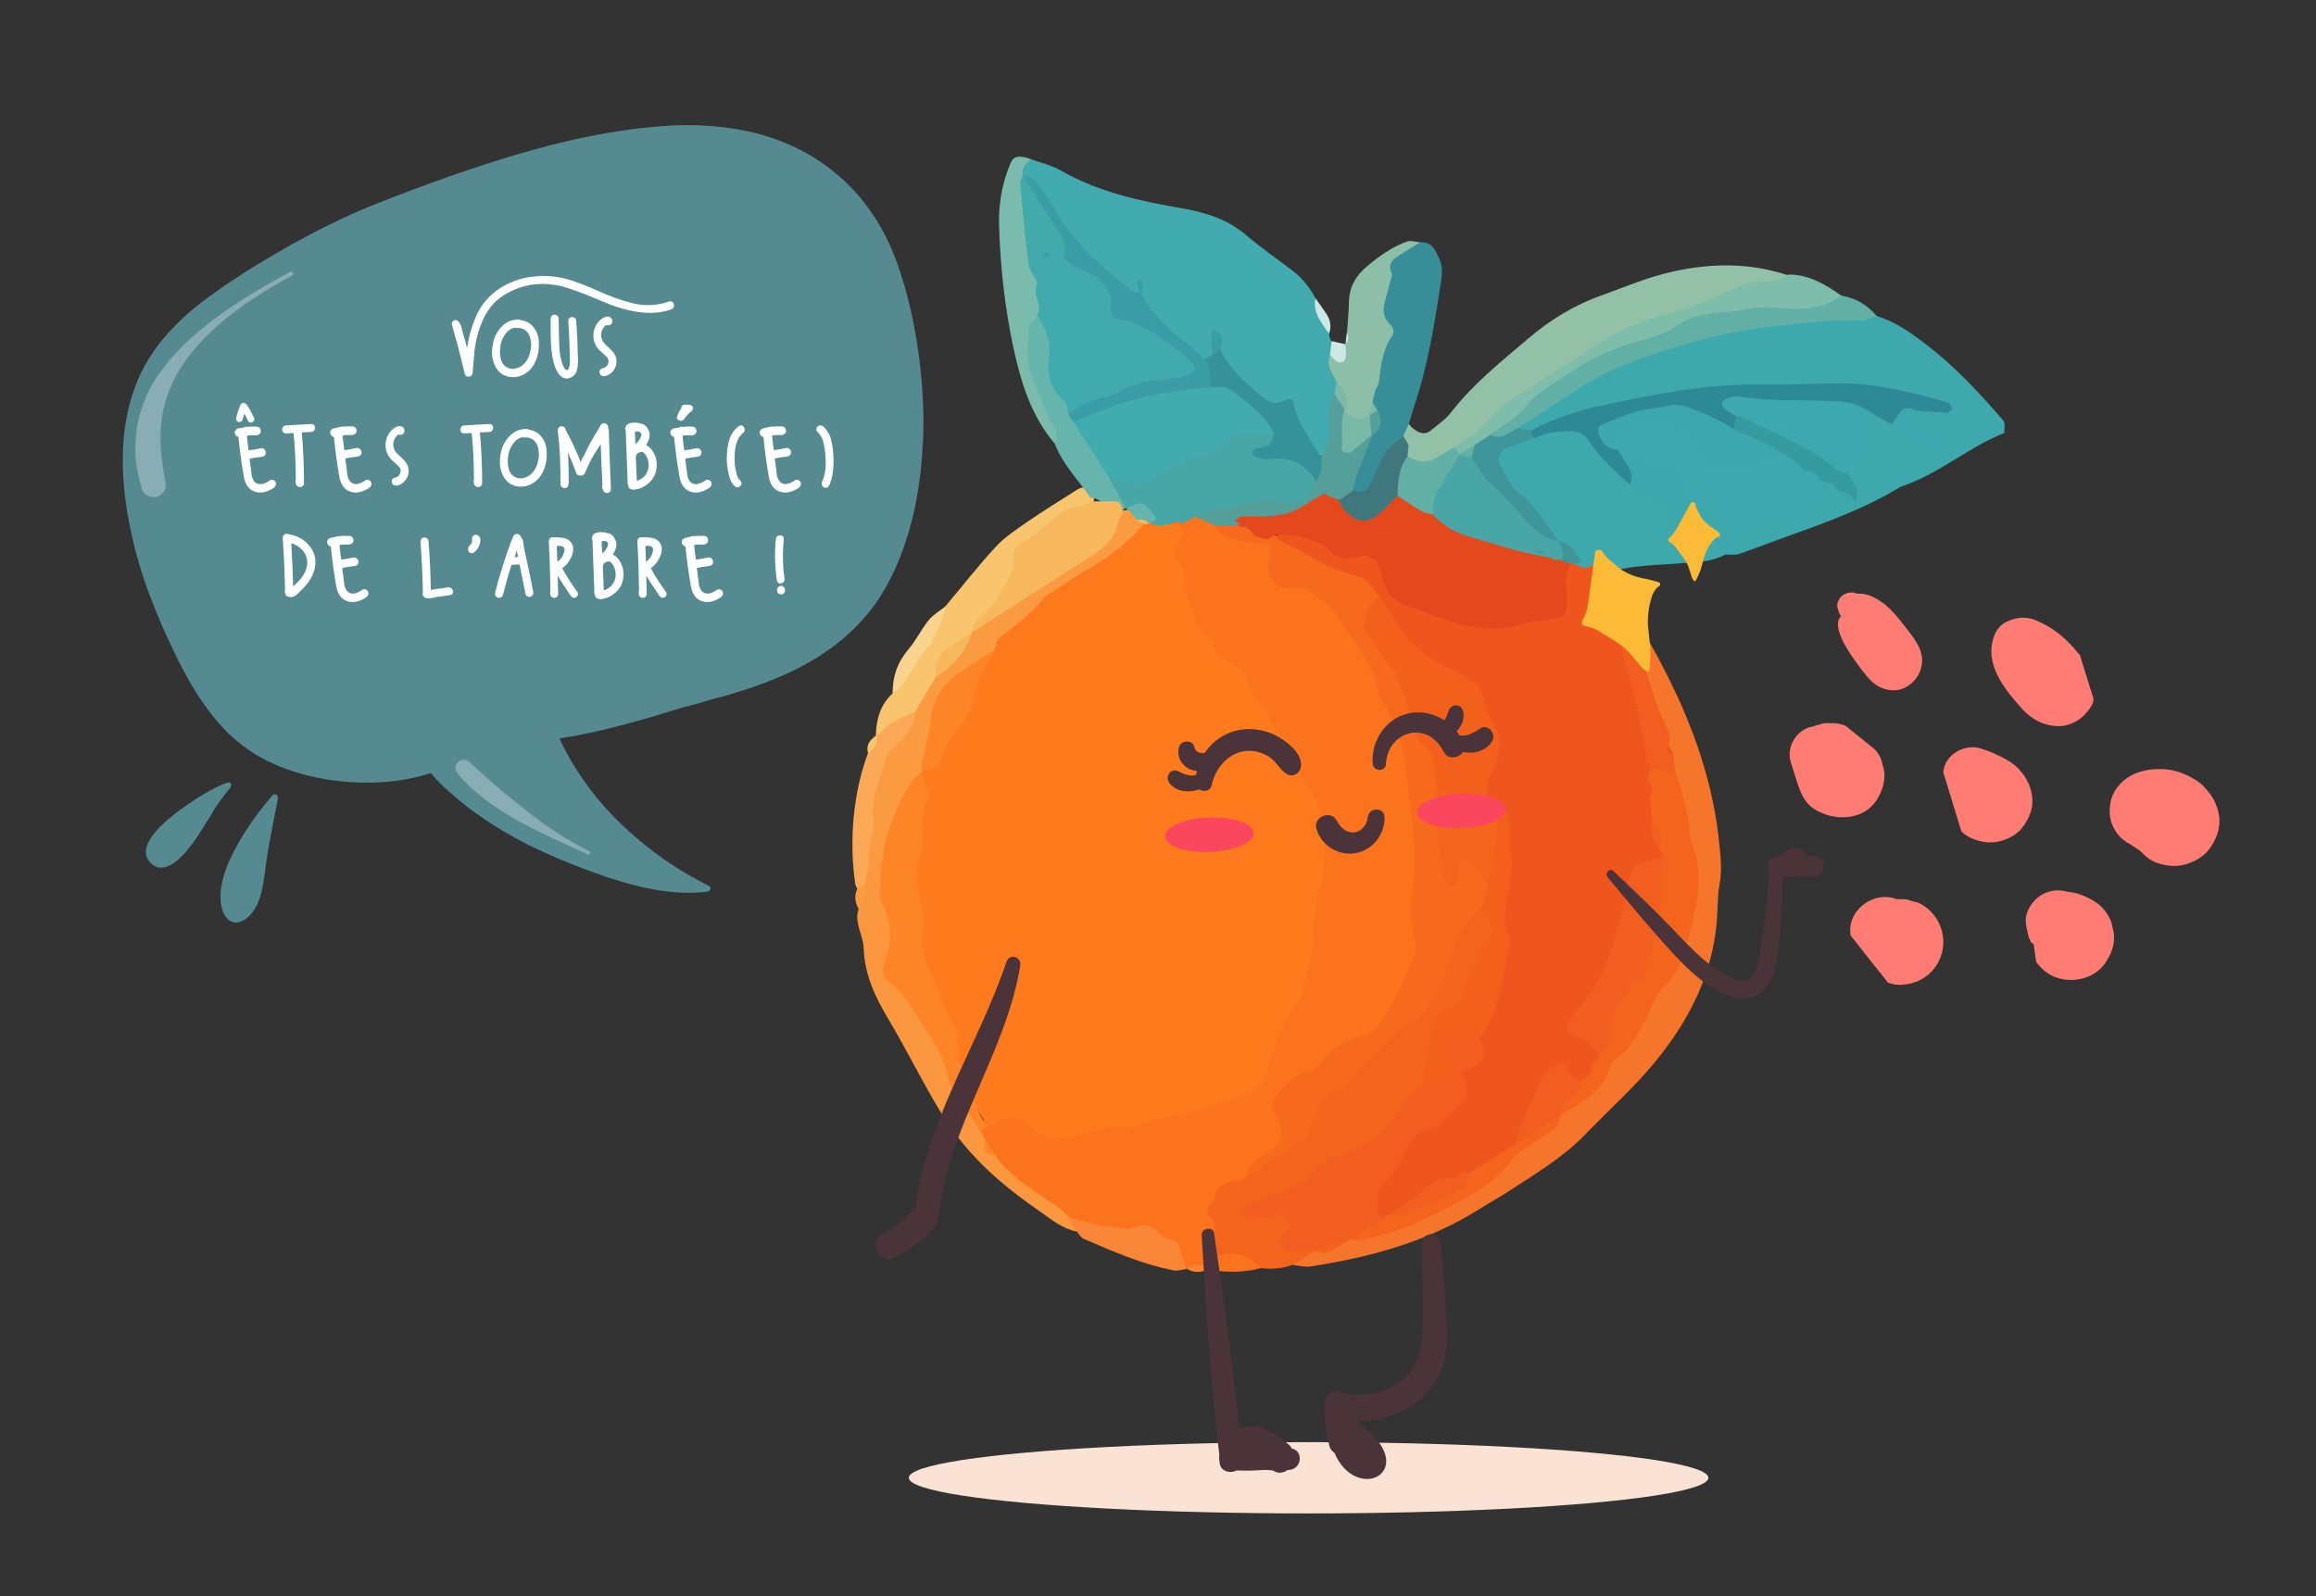 <?xml version="1.0" encoding="UTF-8"?> <svg xmlns="http://www.w3.org/2000/svg" xmlns:xlink="http://www.w3.org/1999/xlink" version="1.1" id="Calque_1" x="0px" y="0px" viewBox="0 0 975 672" style="enable-background:new 0 0 975 672;" xml:space="preserve"><rect x="0" y="0" width="975" height="672" fill="#333333" stroke="none"/> <style type="text/css"> .st0{fill:#558A91;} .st1{opacity:0.3;fill:#FDFDFD;} .st2{fill:#FFFFFF;stroke:#FFFFFF;stroke-width:1.153;stroke-miterlimit:10;} .st3{fill:#FF7C74;} .st4{fill:#FAE2D4;} .st5{fill:#FB741D;} .st6{fill:#EE561E;} .st7{fill:#41ABAF;} .st8{fill:#3EA9AD;} .st9{fill:#F5752B;} .st10{fill:#F5641D;} .st11{fill:#92C1A7;} .st12{fill:#388E98;} .st13{fill:#FB983F;} .st14{fill:#62AFA5;} .st15{fill:#F8C46D;} .st16{fill:#7FBDAB;} .st17{fill:#8DBEA7;} .st18{fill:#7BBBAB;} .st19{fill:#66B5AC;} .st20{fill:#FBA957;} .st21{fill:#F98637;} .st22{fill:#F9D48F;} .st23{fill:#CDE7E4;} .st24{fill:#FB9B41;} .st25{fill:#FE7A1D;} .st26{fill:#F7691D;} .st27{fill:#FD8427;} .st28{fill:#47A6A6;} .st29{fill:#559F9A;} .st30{fill:#E4491E;} .st31{fill:#F15E1F;} .st32{fill:#F3601C;} .st33{fill:#3A9DA5;} .st34{fill:#35929B;} .st35{fill:#79B9A7;} .st36{fill:#3DA8AD;} .st37{fill:#2D8995;} .st38{fill:#3CA8AD;} .st39{fill:#3E959A;} .st40{fill:#369AA1;} .st41{fill:#3E787D;} .st42{fill:#F7B85D;} .st43{fill:#40AAAE;} .st44{fill:#43AAAC;} .st45{fill:#42ABAF;} .st46{fill:#48A6A6;} .st47{fill:#FCBB36;} .st48{fill:#4A3339;} .st49{fill:#FA475D;} </style> <g> <g> <path class="st0" d="M54.8,169.3c1.1-4.2,2.7-8.3,4.6-12.4c1.9-3.9,4.3-7.8,7.4-11.9c2.7-3.5,5.9-7,9.8-10.7c3.1-3,6.7-5.9,11-9.1 c3.8-2.8,7.6-5.4,12.3-8.5c4.4-2.9,9.1-5.8,13.9-8.6c9.7-5.8,19.5-11,29.2-15.6c4.9-2.3,9.8-4.5,14.6-6.4c2.3-0.9,4.6-1.8,6.9-2.7 c2-0.8,4-1.5,6-2.3l1.3-0.5c23.7-8.9,42.3-14.9,60.1-19.5c10.5-2.7,20.8-4.8,30.6-6.2c5-0.8,10.2-1.3,15.2-1.7 c4.9-0.4,9.4-0.6,13.7-0.5c8,0.1,16,1,23.6,2.6c7.3,1.6,14.5,4.1,21.1,7.4c6.5,3.2,12.6,7.4,18.1,12.3 c5.4,4.8,10.3,10.6,14.5,17.2c2,3.2,3.9,6.6,5.7,10.5c1.5,3.3,3,7,4.4,11.3c2.5,7.5,4.6,15.6,6.2,24.2c1.6,8.5,2.7,17.3,3.3,26.1 c0.6,9,0.6,18.1-0.1,27.1c-1.3,18.8-5.4,35.6-12.2,49.9c-1.8,3.7-3.7,7.3-5.9,10.6c-2,3.1-4.3,6-6.8,8.8 c-4.5,5.2-10.1,10-16.5,14.3c-5.6,3.8-12,7.2-19.6,10.4c-6.3,2.7-13.5,5.1-21.7,7.5c-2.1,0.6-4.3,1.1-6.4,1.7 c-0.5,0.1-1,0.3-1.4,0.4c-0.1,0-0.2,0.1-0.3,0.1c-1.4,0.5-2.9,0.9-4.3,1.3c-1.7,0.5-3.5,0.9-5.2,1.3c-5.1,1.6-10.3,3.2-15.5,4.7 c-12.1,3.5-24.4,6.6-36.9,8.5c4.1,8.9,9.6,17.4,16.1,25.4c7.8,9.4,17.1,17.8,27.5,25.2l0,0c6.2,4.3,12.7,8.2,19.4,11.5 c0.3,0.1,0.5,0.4,0.6,0.7c0.1,0.3,0.1,0.6-0.1,0.9c-0.1,0.1-0.2,0.2-0.3,0.3c-0.2,0.3-0.5,0.5-0.8,0.5c-2.8,0.4-5.7,0.5-8.6,0.5 c-8.9-0.1-18.5-1.8-30.3-5.5c-5.5-1.7-11.3-3.8-18.4-6.6c-6.1-2.4-12-5.1-17.8-7.9c-8.4-4.2-16.1-8.9-23-13.9 c-3.6-2.6-7.2-5.5-10.5-8.5c-3.1-2.8-5.7-5.2-7.9-8c-7.5,2.4-15.8,3.8-24.7,4c-1.2,0-2.5,0-3.7,0c-7.6-0.1-15.2-1-22.7-2.8 c-4.1-1-8.2-2.3-12.3-3.9c-4-1.6-7.7-3.5-11.3-5.7c-3.4-2.2-6.9-4.9-10.2-8c-2.9-2.8-5.8-6.1-8.8-10.1c-4.8-6.4-9.1-13.7-14-23.7 c-4-8.2-7.5-16.3-10.5-24.2c-3.4-9-6.1-18.1-8-27c-2.1-9.6-3.3-19-3.5-27.9C51.5,186.7,52.5,177.6,54.8,169.3z"></path> <path class="st0" d="M115.7,334.4c0.3,0,0.6,0.1,0.8,0.3c0.1,0.1,0.1,0.2,0.2,0.3c0.1,0.1,0.1,0.1,0.2,0.2 c0.1,0.3,0.2,0.5,0.1,0.9c-0.5,2.9-1.1,5.8-1.7,8.8l-0.8,4.2c-0.4,2.2-0.8,4.3-1.2,6.5l-0.1,0.5c-0.3,1.6-0.6,3.3-0.8,4.9l0,0 c-0.2,1.2-0.3,2.3-0.5,3.5c-0.5,3.6-0.9,7.3-1.8,10.9c-0.6,2.6-1.4,4.8-2.5,6.7c-0.5,0.8-1,1.7-1.8,2.6c-0.7,0.9-1.6,1.7-2.8,2.5 c-0.9,0.6-2,1-3,1.2c-0.2,0-0.4,0-0.7,0c-0.2,0-0.5,0-0.8-0.1c-0.5-0.1-0.9-0.2-1.5-0.5c-0.4-0.2-0.8-0.5-1.1-0.8 c-0.4-0.4-0.7-0.8-1-1.2c-0.3-0.4-0.5-0.9-0.8-1.4c-0.3-0.6-0.5-1.2-0.7-2.1c-0.5-1.9-0.7-4.1-0.5-6.6c0.1-2.1,0.6-4.4,1.3-6.9 c0.8-2.9,2-6,3.8-9.4c1.5-3,3.2-6.1,5.4-9.5c3.3-5.2,7.2-10.3,11.5-15.2C115.1,334.5,115.4,334.4,115.7,334.4"></path> <path class="st0" d="M96.2,329.4c0.5,0,1,0.4,1.1,0.8c0.1,0.4,0,0.8-0.3,1.1c0,0.3-0.1,0.5-0.3,0.7l-0.9,1c-1.1,1.4-2,2.7-2.9,3.9 l-0.6,0.8c-0.4,0.6-0.9,1.3-1.3,1.9c-0.7,1-1.3,2-1.9,3.1l-0.3,0.5c-1.8,3-4,6.5-6.3,9.9c-1.2,1.8-2.5,3.4-3.8,5 c-1.3,1.6-2.6,2.9-3.9,4c-1.4,1.2-2.8,2.1-4.1,2.6c-0.6,0.3-1.2,0.4-1.8,0.5c-0.3,0-0.6,0.1-0.9,0.1c-0.4,0-0.8,0-1.3-0.1 c-0.6-0.1-1.2-0.4-1.8-0.7c-0.6-0.3-1.1-0.8-1.6-1.3c-0.8-0.8-1.4-1.8-1.7-3c-0.5-2,0-4.3,1.6-6.9c0.8-1.4,1.8-2.6,2.7-3.6 c1-1.1,2.2-2.3,3.6-3.6c2.4-2.2,5.2-4.4,8.8-6.9c3.4-2.4,6.9-4.6,10.4-6.5c1.6-0.8,2.9-1.5,4.2-2.1c1-0.4,2-0.9,3-1.1 C96,329.5,96.1,329.4,96.2,329.4"></path> <path class="st1" d="M197.6,320.8c-0.7-0.6-1.5-0.9-2.4-0.9c-0.9,0-1.8,0.3-2.5,1.1c-0.6,0.7-1,1.6-0.9,2.5c0,0.6,0.2,1.2,0.5,1.7 c0.9,1.2,1.9,2.4,3,3.5c0.9,1,1.9,1.9,2.9,2.8c1.9,1.8,3.9,3.5,6,5.1c4.5,3.4,9.3,6.5,14.3,9.2c2.5,1.3,5,2.7,7.5,3.9 c2.4,1.2,4.8,2.3,7.2,3.5c4.7,2.2,9.5,4.3,14.2,6.5c0.4,0.2,0.8,0.1,1-0.3c0.2-0.4,0.1-0.8-0.3-1c-3.4-1.7-6.7-3.6-10-5.5 c-3.2-2-6.4-4.1-9.5-6.3c0.1,0.1,0.2,0.2,0.3,0.2c-1-0.7-2-1.4-3-2.2c-2.5-1.8-4.9-3.7-7.3-5.7c-2.5-2-4.9-4-7.4-6 c-2.4-2-4.8-4.1-7.1-6.2C201.9,324.8,199.8,322.8,197.6,320.8 M225.8,344.5l-0.1-0.1L225.8,344.5z"></path> <path class="st1" d="M123.3,114.8c-0.2-0.3-0.4-0.4-0.7-0.4c-0.2,0-0.4,0-0.5,0.1c-10.5,5.7-20.9,11.7-30.5,18.8 c-5.6,4.1-10.9,8.5-15.7,13.4c-2.3,2.4-4.5,4.8-6.5,7.4c-2.1,2.7-4.1,5.5-5.7,8.5c-0.8,1.5-1.6,3-2.2,4.5 c-0.7,1.7-1.3,3.4-1.9,5.1c-1.1,3.2-1.9,6.5-2.2,9.8c-0.4,3.9-0.6,7.8-0.2,11.6c0.2,2.3,0.6,4.6,1.1,6.8c0.4,1.8,1,3.5,1.4,5.3 c0.8,2.7,3.9,4.2,6.5,3.4c2.2-0.7,3.8-2.9,3.6-5.2c-0.2-1.8-0.6-3.5-0.9-5.2c-1.1-6.3-1.6-12.7-1.2-19c0.4-4.3,1.2-8.6,2.6-12.7 c1.7-4.9,4-9.6,6.9-13.9c4.3-6.3,9.6-11.8,15.3-16.8c0,0,0,0-0.1,0.1c9.3-8,19.8-14.5,30.6-20.4 C123.5,115.8,123.6,115.2,123.3,114.8 M92.5,136.4c-0.1,0.1-0.1,0.1-0.2,0.2C92.3,136.6,92.4,136.5,92.5,136.4 M70.6,166.3 c-0.1,0.2-0.1,0.3-0.2,0.5C70.5,166.6,70.6,166.5,70.6,166.3"></path> </g> </g> <g> <path class="st2" d="M281.8,127.5c0.6-0.2,1.1,0,1.3,0.6c0.2,0.7,0.1,1.2-0.6,1.5c0,0-0.1,0-0.1,0.1c-6.6,2.4-14.8,1.8-24.5-1.7 c-0.6-0.2-3.6-1.4-9-3.7c-5.4-2.2-9.7-3.7-12.6-4.4c-7.4-1.7-14.2-1.1-20.6,1.8c-3.3,1.5-6,3.3-8.2,5.6c-1.8,1.8-3.4,4.3-4.8,7.3 c-1.8,4.1-3.1,8.9-3.7,14.4c0,0,0.1,0,0.1,0c-0.3,2.7-0.5,5.3-0.7,7.9c0,0.6-0.4,1-1,1.1c-0.6,0.1-1-0.2-1.2-0.8 c-0.8-3.5-1.7-6.8-2.5-10.1c-0.4-1.6-0.8-3.2-1.3-4.9c-0.1-0.1-0.2-0.7-0.5-1.7c-0.2-1-0.5-1.8-0.6-2.3l-0.1-0.1 c-0.1,0-0.1-0.1-0.1-0.1c0,0,0.1,0,0.1,0v-0.1c0-0.1-0.1-0.2-0.1-0.4c-0.1-0.2-0.2-0.4-0.2-0.6c-0.2-0.6-0.2-1,0.2-1.3 c0.5-0.4,1-0.4,1.5,0.2c0.1,0,0.1,0.1,0.2,0.2c0.1,0.1,0.2,0.3,0.3,0.5c0.2,0.3,0.4,0.7,0.5,1.1c0.1,0.4,0.3,0.9,0.4,1.5 c0.1,0.6,0.2,1,0.3,1.1c0.5,1.8,1,3.6,1.5,5.4c0.3,1.1,0.6,2.5,1,4c0.1-1.2,0.3-2.4,0.5-3.6v-0.1c0.9-5.4,2.4-10,4.4-14.1 c1-2,2.3-3.9,3.9-5.6c1.6-1.7,3.3-3.1,5.1-4.3c1.8-1.2,3.8-2.2,6-3c2.1-0.8,4.3-1.4,6.5-1.7c2.2-0.3,4.5-0.5,6.7-0.4 c2.3,0.1,4.5,0.3,6.7,0.8c2.2,0.5,4.6,1.2,7.4,2.3c2.7,1,5.2,2,7.5,3.1c2.2,1,4.7,2,7.4,3c2.7,1,5.3,1.7,7.6,2.3 c2.4,0.6,4.9,0.8,7.6,0.7C276.7,128.9,279.3,128.4,281.8,127.5z"></path> <path class="st2" d="M226.3,144.7c0.1,2.4-0.3,4.6-1.2,6.8c-0.9,2.2-2.2,3.9-4,5.1c-1.7,1.2-3.6,1.7-5.8,1.6 c-2.2-0.2-4-1.1-5.3-2.7c-0.9-1.1-1.5-2.4-1.9-4c-0.4-1.6-0.5-3.1-0.3-4.6c0.1-1.5,0.4-3,0.9-4.4c0.7-1.9,1.8-3.5,3.2-4.9 c1.5-1.4,3.1-2.2,5-2.4c0.2-0.1,0.5-0.1,0.7-0.1c0.3,0,0.6,0,0.9,0c0.3,0,0.5,0.1,0.7,0.3h0.1c0.6,0.1,1.2,0.2,1.7,0.4 c1.1,0.4,2.1,1.1,2.9,2C225.4,139.5,226.3,141.8,226.3,144.7z M223.9,142.8c-0.4-2-1.3-3.5-2.8-4.5c-0.8-0.5-1.7-0.7-2.5-0.8 c-0.1,0-0.3,0-0.6,0c-0.3,0-0.5,0-0.7,0c-0.2,0-0.4-0.1-0.6-0.1c-1.7,0.3-3.1,1.2-4.2,2.6c-1.1,1.4-1.9,3.1-2.3,4.9 c-0.2,1.2-0.3,2.4-0.3,3.5c0,1.2,0.2,2.4,0.6,3.6c0.4,1.2,1.1,2.1,2,2.8c1.5,1,3.1,1.3,4.8,0.9c1.7-0.4,3.1-1.3,4.2-2.6 c1.1-1.3,1.9-3,2.3-4.9C224.3,146.4,224.3,144.5,223.9,142.8z"></path> <path class="st2" d="M242.7,150.3c0.1,0.8,0.1,1.9,0,3.1c-0.1,1.2-0.3,2.2-0.6,3c-0.4,0.8-1,1.5-1.8,1.9s-1.6,0.6-2.5,0.4 c-1.3-0.4-2.5-1.7-3.4-3.9c-0.7-1.7-1.2-3.8-1.5-6.2c-0.2-1.4-0.3-2.9-0.4-4.4c-0.1-1.5-0.1-3.4-0.1-5.6c0-2.2,0-3.7,0-4.4 c0-0.4,0.2-0.8,0.5-1c0.4-0.2,0.7-0.2,1.1,0c0.4,0.2,0.6,0.5,0.6,1c0.1,7,0.2,10.8,0.3,11.7c0.1,2.1,0.3,3.9,0.7,5.3 c0.6,2.5,1.3,4.1,2.1,4.8c0.5,0.4,0.9,0.5,1.2,0.4c0.3-0.1,0.6-0.4,0.9-0.8c0.2-0.4,0.4-0.9,0.5-1.4c0.1-0.5,0.2-0.9,0.2-1.2 c0-0.8,0-2.7-0.1-5.7c-0.1-3.9-0.3-8-0.6-12.1c0-0.4,0.1-0.8,0.5-1c0.4-0.2,0.7-0.2,1.1,0c0.4,0.2,0.6,0.5,0.6,1 C242.4,140.3,242.6,145.4,242.7,150.3z"></path> <path class="st2" d="M257.2,148.1c1.7,1.8,2.1,3.7,1.5,5.8c-0.3,1-0.9,1.9-1.7,2.6c-0.8,0.7-1.7,1.2-2.6,1.3 c-0.4,0.1-0.8-0.1-1.1-0.4c-0.3-0.3-0.4-0.7-0.3-1.1c0.1-0.4,0.4-0.6,0.8-0.7c1.3-0.2,2.2-1,2.7-2.2s0.3-2.4-0.6-3.4 c-0.3-0.3-0.6-0.6-0.9-0.9c-0.3-0.3-0.7-0.6-1.1-1s-0.7-0.6-1-0.9c-1-1-1.7-2.1-2.1-3.3c-0.5-1.3-0.5-2.7-0.3-4.1 c0.3-1.4,0.8-2.6,1.7-3.7c1.1-1.3,2.1-2,3.1-2.2c0.5-0.1,1,0,1.4,0.3c0.4,0.3,0.6,0.7,0.5,1.2c0,0.4-0.3,0.8-0.7,0.9 c-0.4,0.2-0.8,0.2-1.1-0.1c-0.1,0-0.2,0.1-0.3,0.1c0,0-0.1,0.1-0.2,0.1c-0.1,0.1-0.1,0.1-0.2,0.1c-0.2,0.1-0.4,0.3-0.6,0.6 c-0.5,0.4-0.8,1-1.1,1.6c-0.6,1.2-0.7,2.5-0.3,3.9c0.2,0.8,0.5,1.4,1,2c0.5,0.6,1.1,1.2,1.9,1.9S256.9,147.8,257.2,148.1z"></path> <path class="st2" d="M113.8,202.8c0.4-0.3,0.8-0.3,1.2-0.1c0.4,0.2,0.6,0.6,0.6,1c0,0.4-0.2,0.8-0.5,1.1c-2.8,1.9-5.4,2.5-7.8,1.6 c-2.2-0.8-3.6-2.8-4.1-5.9c-0.9-5.1-1.7-10.8-2.3-17.1c-0.7,0.1-1.1-0.2-1.4-0.8c-0.3-0.6-0.1-1.1,0.5-1.5c0.1-0.1,0.3-0.1,0.5-0.2 c0,0,0.1,0,0.2,0c0.2,0,0.4-0.1,0.6-0.1c0.2-0.1,0.4-0.1,0.6-0.1c0.2,0,0.4-0.1,0.6-0.1s0.4-0.1,0.6-0.2v0.1 c0.9-0.2,1.8-0.3,2.5-0.3c0.8,0,1.6,0,2.4,0c0.4,0,0.8,0.2,1,0.5c0.2,0.4,0.3,0.7,0.2,1.1c-0.1,0.4-0.4,0.6-0.8,0.8 c-0.1,0-0.2,0.1-0.4,0.1c-0.1,0-0.1,0-0.2,0s-0.1,0-0.2,0c-0.6,0-1.2,0-1.8,0c-0.7,0-1.5,0.1-2.3,0.3c0,0-0.1,0-0.2,0 c0.2,2.3,0.5,4.6,0.8,6.8c0.1,0,0.3,0.1,0.4,0.2l0.1,0.1c0.1,0,0.1,0.1,0.2,0.2c0.4-0.1,0.6-0.2,0.6-0.2c0.1,0,0.4-0.1,0.7-0.1 c0.3-0.1,0.6-0.1,0.8-0.1c0.2-0.1,0.5-0.1,0.9-0.2s0.7-0.1,1.1-0.2c0.3-0.1,0.7-0.1,0.9-0.2c0.5-0.1,0.9,0.1,1.2,0.4 c0.3,0.4,0.4,0.8,0.3,1.2c-0.1,0.4-0.4,0.7-0.9,0.8c-0.5,0.1-1.2,0.2-2.1,0.3s-1.6,0.2-2,0.3c0,0-0.3,0.1-0.8,0.2 c-0.5,0.1-0.8,0.1-1.1,0.1c0.2,1.7,0.4,3.2,0.6,4.5c0,0.1,0.1,0.6,0.2,1.6c0.1,1,0.2,1.7,0.3,2.1c0.1,0.4,0.3,0.9,0.6,1.5 c0.3,0.6,0.7,1.1,1.1,1.4C109.1,204.9,111.3,204.6,113.8,202.8z M101.6,176.5c-0.1,0.3-0.3,0.5-0.6,0.6c-0.3,0.1-0.6,0-0.8-0.2 c-0.2-0.2-0.3-0.5-0.2-0.8c0.4-1.8,1-3.6,1.7-5.3c0.1-0.3,0.4-0.5,0.7-0.6c0.3,0,0.6,0.1,0.9,0.4c1.2,1.7,2.2,3.6,3.1,5.5 c0.2,0.5,0.1,0.9-0.5,1.2c-0.5,0.1-0.8,0-1-0.4c-0.6-1.4-1.3-2.7-2.1-4C102.3,174.1,101.9,175.3,101.6,176.5z"></path> <path class="st2" d="M131,179.1c0.4,0,0.8,0.1,0.9,0.5c0.2,0.4,0.2,0.7,0,1.1c-0.2,0.4-0.5,0.6-0.9,0.6c-0.5,0-1.3,0.1-2.3,0.1 c-1,0.1-1.8,0.1-2.3,0.1c0.7,7.3,1,14.6,1,21.9c0,0.3-0.1,0.6-0.3,0.8c-0.2,0.2-0.5,0.3-0.8,0.3c-0.3,0-0.5-0.1-0.8-0.3 c-0.2-0.2-0.4-0.5-0.4-0.8l-0.1-0.8c0-0.2,0-0.3,0.1-0.5c0-6.8-0.3-13.7-1-20.4c-0.4,0-1,0.1-1.8,0.1c-0.8,0.1-1.4,0.1-1.8,0.1 c-0.4,0-0.8-0.1-1-0.5c-0.2-0.4-0.2-0.7,0-1.1c0.2-0.4,0.5-0.6,1-0.6C125.2,179.4,128.6,179.2,131,179.1z"></path> <path class="st2" d="M154,202.8c0.4-0.3,0.8-0.3,1.2-0.1c0.4,0.2,0.6,0.6,0.6,1c0,0.4-0.2,0.8-0.5,1.1c-2.8,1.9-5.4,2.5-7.8,1.6 c-2.2-0.8-3.6-2.8-4.1-5.9c-0.9-5.1-1.7-10.8-2.3-17.1c-0.7,0.1-1.1-0.2-1.4-0.8c-0.3-0.6-0.1-1.1,0.5-1.5c0.1-0.1,0.3-0.1,0.5-0.2 c0,0,0.1,0,0.2,0c0.2,0,0.5-0.1,0.8-0.2c0.3-0.1,0.6-0.1,0.9-0.2c0.3-0.1,0.5-0.1,0.8-0.2v0.1c0.9-0.2,1.8-0.3,2.5-0.3 c0.8,0,1.6,0,2.4,0c0.4,0,0.8,0.2,1,0.5c0.2,0.4,0.3,0.7,0.2,1.1c-0.1,0.4-0.4,0.6-0.8,0.8c-0.1,0-0.2,0.1-0.4,0.1 c-0.1,0-0.1,0-0.2,0s-0.1,0-0.2,0c-0.6,0-1.2,0-1.8,0c-0.7,0-1.5,0.1-2.3,0.3c0,0-0.1,0-0.1,0h-0.1c0.2,2.3,0.5,4.6,0.8,6.8 c0.1,0,0.3,0.1,0.4,0.2l0.1,0.1c0.1,0,0.1,0.1,0.2,0.2c0.4-0.1,0.6-0.2,0.6-0.2c0.1,0,0.4-0.1,0.7-0.1c0.3-0.1,0.6-0.1,0.8-0.1 c0.2-0.1,0.5-0.1,0.9-0.2s0.7-0.1,1.1-0.2c0.3-0.1,0.7-0.1,0.9-0.2c0.5-0.1,0.9,0.1,1.2,0.4c0.3,0.4,0.4,0.8,0.3,1.2 c-0.1,0.4-0.4,0.7-0.9,0.8c-0.5,0.1-1.2,0.2-2.1,0.3s-1.6,0.2-2,0.3c0,0-0.3,0.1-0.8,0.2c-0.5,0.1-0.8,0.1-1.1,0.1 c0.2,1.7,0.4,3.2,0.6,4.5c0,0.1,0.1,0.6,0.2,1.6c0.1,1,0.2,1.7,0.3,2.1c0.1,0.4,0.3,0.9,0.6,1.5c0.3,0.6,0.7,1.1,1.1,1.4 C149.3,204.9,151.4,204.6,154,202.8z"></path> <path class="st2" d="M169.7,194.2c1.7,1.8,2.1,3.7,1.5,5.8c-0.3,1-0.9,1.9-1.7,2.6c-0.8,0.7-1.7,1.2-2.6,1.3 c-0.4,0.1-0.8-0.1-1.1-0.4c-0.3-0.3-0.4-0.7-0.3-1.1c0.1-0.4,0.4-0.6,0.8-0.7c1.3-0.2,2.2-1,2.7-2.2s0.3-2.4-0.6-3.4 c-0.3-0.3-0.6-0.6-0.9-0.9c-0.3-0.3-0.7-0.6-1.1-1s-0.7-0.6-1-0.9c-1-1-1.7-2.1-2.1-3.3c-0.5-1.3-0.5-2.7-0.3-4.1 c0.3-1.4,0.8-2.6,1.7-3.7c1.1-1.3,2.1-2,3.1-2.2c0.5-0.1,1,0,1.4,0.3c0.4,0.3,0.6,0.7,0.5,1.2c0,0.4-0.3,0.8-0.7,0.9 c-0.4,0.2-0.8,0.2-1.1-0.1c-0.1,0-0.2,0.1-0.3,0.1c0,0-0.1,0.1-0.2,0.1c-0.1,0.1-0.1,0.1-0.2,0.1c-0.2,0.1-0.4,0.3-0.6,0.6 c-0.5,0.4-0.8,1-1.1,1.6c-0.6,1.2-0.7,2.5-0.3,3.9c0.2,0.8,0.5,1.4,1,2c0.5,0.6,1.1,1.2,1.9,1.9S169.4,193.9,169.7,194.2z"></path> <path class="st2" d="M206,179.1c0.4,0,0.8,0.1,0.9,0.5c0.2,0.4,0.2,0.7,0,1.1c-0.2,0.4-0.5,0.6-0.9,0.6c-0.5,0-1.3,0.1-2.3,0.1 c-1,0.1-1.8,0.1-2.3,0.1c0.7,7.3,1,14.6,1,21.9c0,0.3-0.1,0.6-0.3,0.8c-0.2,0.2-0.5,0.3-0.8,0.3c-0.3,0-0.5-0.1-0.8-0.3 c-0.2-0.2-0.4-0.5-0.4-0.8l-0.1-0.8c0-0.2,0-0.3,0.1-0.5c0-6.8-0.3-13.7-1-20.4c-0.4,0-1,0.1-1.8,0.1c-0.8,0.1-1.4,0.1-1.8,0.1 c-0.4,0-0.8-0.1-1-0.5c-0.2-0.4-0.2-0.7,0-1.1c0.2-0.4,0.5-0.6,1-0.6C200.2,179.4,203.7,179.2,206,179.1z"></path> <path class="st2" d="M229.6,190.8c0.1,2.4-0.3,4.6-1.2,6.8c-0.9,2.2-2.2,3.9-4,5.1c-1.7,1.2-3.6,1.7-5.8,1.6 c-2.2-0.2-4-1.1-5.3-2.7c-0.9-1.1-1.5-2.4-1.9-4c-0.4-1.6-0.5-3.1-0.3-4.6c0.1-1.5,0.4-3,0.9-4.4c0.7-1.9,1.8-3.5,3.2-4.9 c1.5-1.4,3.1-2.2,5-2.4c0.2-0.1,0.5-0.1,0.7-0.1c0.3,0,0.6,0,0.9,0c0.3,0,0.5,0.1,0.7,0.3h0.1c0.6,0.1,1.2,0.2,1.7,0.4 c1.1,0.4,2.1,1.1,2.9,2C228.7,185.6,229.6,187.9,229.6,190.8z M227.2,188.9c-0.4-2-1.3-3.5-2.8-4.5c-0.8-0.5-1.7-0.7-2.5-0.8 c-0.1,0-0.3,0-0.6,0c-0.3,0-0.5,0-0.7,0c-0.2,0-0.4-0.1-0.6-0.1c-1.7,0.3-3.1,1.2-4.2,2.6c-1.1,1.4-1.9,3.1-2.3,4.9 c-0.2,1.2-0.3,2.4-0.3,3.5c0,1.2,0.2,2.4,0.6,3.6c0.4,1.2,1.1,2.1,2,2.8c1.5,1,3.1,1.3,4.8,0.9c1.7-0.4,3.1-1.3,4.2-2.6 c1.1-1.3,1.9-3,2.3-4.9C227.5,192.5,227.6,190.7,227.2,188.9z"></path> <path class="st2" d="M255.7,180.9c0.2,8.3,0.6,16.7,0.9,25c0,0.4-0.1,0.7-0.4,0.9c-0.3,0.2-0.7,0.3-1.1,0.1 c-0.4-0.1-0.6-0.4-0.7-0.8c0-0.1-0.1-0.2-0.1-0.3c0-0.1,0-0.2-0.1-0.3c0-0.1-0.1-0.2-0.1-0.3c-0.1-0.3,0-0.5,0.1-0.8 c-0.3-6.3-0.6-12.7-0.8-19.1c0,0,0,0.1,0,0.1c0,0,0,0-0.1,0.1c-1.1,1.5-2.1,3-3.1,4.6l-0.1,0.1c0,0.1-0.1,0.1-0.1,0.2 c-1.5,2.4-2.9,5.2-4.3,8.6c-0.1,0.3-0.4,0.5-0.7,0.6c-0.3,0.1-0.6,0.1-0.9,0c-0.5,0-0.9-0.2-1-0.7c-1.4-3.9-3-7.7-4.8-11.5 c0.4,5,0.6,10,0.5,15c0.1,0.2,0.1,0.5,0.1,0.7c0,0.1-0.1,0.3-0.1,0.5c0,0.2-0.1,0.4-0.1,0.5c-0.1,0.4-0.3,0.7-0.6,0.8 c-0.4,0.1-0.7,0.1-1.1-0.2c-0.3-0.2-0.5-0.5-0.5-0.9c0.1-7.5-0.2-15.1-1.1-22.6c0-0.4,0.1-0.8,0.5-1c0.3-0.2,0.7-0.2,1.1,0 c0.4,0.2,0.6,0.5,0.6,1c2.6,4.8,4.9,9.7,6.8,14.8c0.8-1.9,1.6-3.5,2.4-4.8c1.2-2.8,3.4-6.6,6.3-11.4c0,0,0.1-0.1,0.1-0.2 c0.1-0.4,0.4-0.7,0.8-0.8c0.4-0.1,0.8,0,1.1,0.3c0.3,0.3,0.4,0.6,0.3,1.1c0,0,0,0.1-0.1,0.2C255.6,180.7,255.7,180.8,255.7,180.9z"></path> <path class="st2" d="M274.8,191.1c1,2,1.3,4,1,6.2c-0.3,2.2-1.3,4-3,5.6c-1.7,1.5-3.6,2.4-5.8,2.7c-0.1,0-0.3,0-0.4-0.1 c-0.2,0.1-0.4,0.1-0.6,0c0,0,0-0.1-0.1-0.1c-0.2,0-0.4-0.1-0.5-0.3v-0.1h-0.1c0-0.1-0.1-0.1-0.1-0.2v-0.1c0-0.1-0.1-0.1-0.1-0.2 c-0.1-0.1-0.2-0.2-0.2-0.4c0-0.1-0.1-0.2-0.1-0.3c0-0.2,0-0.3,0-0.4c0-0.2,0-0.3,0-0.5c-0.1-2.4-0.2-6-0.4-10.7 c-0.2-4.8-0.3-8.4-0.4-10.7c0-0.2-0.1-0.4-0.1-0.5c-0.1-0.3-0.2-0.6-0.1-0.8l0.1-0.1c0-0.1,0-0.1,0.1-0.2c0-0.5,0.4-0.8,1.1-1.1 c0.7-0.2,1.3-0.3,1.8-0.3c0,0,0.1,0,0.1,0.1c0.6-0.1,1.4-0.1,2.2,0.2l0.2,0.1c0.9,0.1,1.5,0.3,1.8,0.7c0.6,0.4,1,1,1.2,1.7 c0.2,0.2,0.3,0.5,0.4,0.8c0.4,1.7-0.2,3.6-1.7,5.5c0.1,0,0.1,0.1,0.2,0.1h0.1c0.1,0.1,0.2,0.1,0.3,0.2c0,0,0.1,0.1,0.1,0.1 C272.9,188.4,273.9,189.5,274.8,191.1z M267,187.8c0.2,0,0.4-0.1,0.6-0.1c1.3-1.1,2.2-2.2,2.6-3.3c0.2-0.5,0.3-1,0.4-1.3v-0.1 c0-0.1,0-0.1,0-0.2c0,0,0-0.1,0-0.2c-0.1-0.2-0.2-0.4-0.3-0.6c-0.6-0.8-1.6-1.1-3.2-0.9c0,0,0,0.1,0,0.1c0,0,0,0,0,0.1 c-0.1,0-0.3-0.1-0.4-0.1c0,0.7,0,1.8,0.1,3.2C266.9,186,266.9,187.1,267,187.8z M273.5,197.4c0.3-1.2,0.2-2.6-0.2-4 c-0.4-1.4-1.1-2.5-2.1-3.4c-0.7-0.4-1.5-0.4-2.4,0c-0.9,0.4-1.4,1-1.6,1.8c0,0-0.1,0-0.1,0.1c0,1.2,0.1,3,0.2,5.4 c0.1,2.4,0.2,4.2,0.2,5.4c0,0,0-0.1,0.1-0.1v0.1c0,0.1,0,0.3,0.2,0.3c0.1,0.1,0.3,0.1,0.4,0l-0.1,0.1c1.3-0.4,2.5-1.1,3.5-2.1 S273.2,198.7,273.5,197.4z"></path> <path class="st2" d="M297.2,202.8c0.4-0.3,0.8-0.3,1.2-0.1c0.4,0.2,0.6,0.6,0.6,1c0,0.4-0.2,0.8-0.5,1.1c-2.8,1.9-5.4,2.5-7.8,1.6 c-2.2-0.8-3.6-2.8-4.1-5.9c-0.9-5.1-1.7-10.8-2.3-17.1c-0.7,0.1-1.1-0.2-1.4-0.8c-0.3-0.6-0.1-1.1,0.5-1.5c0.1-0.1,0.3-0.1,0.5-0.2 c0,0,0.1,0,0.2,0c0.2,0,0.4-0.1,0.6-0.1c0.2-0.1,0.4-0.1,0.6-0.1c0.2,0,0.4-0.1,0.6-0.1s0.4-0.1,0.6-0.2v0.1 c0.9-0.2,1.8-0.3,2.5-0.3c0.8,0,1.6,0,2.4,0c0.4,0,0.8,0.2,1,0.5c0.2,0.4,0.3,0.7,0.2,1.1c-0.1,0.4-0.4,0.6-0.8,0.8 c-0.1,0-0.2,0.1-0.4,0.1c-0.1,0-0.1,0-0.2,0s-0.1,0-0.2,0c-0.6,0-1.2,0-1.8,0c-0.7,0-1.5,0.1-2.3,0.3c0,0-0.1,0-0.2,0 c0.2,2.3,0.5,4.6,0.8,6.8c0.1,0,0.3,0.1,0.4,0.2l0.1,0.1c0.1,0,0.1,0.1,0.2,0.2c0.4-0.1,0.6-0.2,0.6-0.2c0.1,0,0.4-0.1,0.7-0.1 c0.3-0.1,0.6-0.1,0.8-0.1c0.2-0.1,0.5-0.1,0.9-0.2s0.7-0.1,1.1-0.2c0.3-0.1,0.7-0.1,0.9-0.2c0.5-0.1,0.9,0.1,1.2,0.4 c0.3,0.4,0.4,0.8,0.3,1.2c-0.1,0.4-0.4,0.7-0.9,0.8c-0.5,0.1-1.2,0.2-2.1,0.3s-1.6,0.2-2,0.3c0,0-0.3,0.1-0.8,0.2 c-0.5,0.1-0.8,0.1-1.1,0.1c0.2,1.7,0.4,3.2,0.6,4.5c0,0.1,0.1,0.6,0.2,1.6c0.1,1,0.2,1.7,0.3,2.1c0.1,0.4,0.3,0.9,0.6,1.5 c0.3,0.6,0.7,1.1,1.1,1.4C292.4,204.9,294.6,204.6,297.2,202.8z M286.3,176.5c-0.3,0-0.5-0.1-0.6-0.3c-0.2-0.2-0.2-0.4-0.1-0.7 c0.4-1.2,1-2.4,1.8-3.4V172c-0.1-0.2,0-0.4,0.1-0.6c0.1-0.2,0.3-0.4,0.5-0.4c0.9-0.1,1.8-0.1,2.6,0.1c0.3,0.1,0.5,0.3,0.6,0.6 c0,0.3-0.1,0.6-0.3,0.8c0,0.1-0.1,0.1-0.2,0.2c-1.3,1.1-2.4,2.2-3.2,3.5C287.1,176.6,286.7,176.7,286.3,176.5z"></path> <path class="st2" d="M311.3,179.9c0.6-0.4,1-0.3,1.4,0.3c0.4,0.7,0.3,1.2-0.3,1.7c-2.2,1.7-3.5,4.9-3.7,9.5c-0.1,2.2,0,4.3,0.4,6.4 c0.2,0.7,0.3,1.3,0.4,1.8c0.1,0.4,0.3,1,0.6,1.6c0.3,0.6,0.6,1.1,1.1,1.5c0.2,0.2,0.3,0.4,0.4,0.6c0,0.2,0,0.4-0.1,0.6 c-0.1,0.2-0.3,0.3-0.5,0.5c-0.2,0.1-0.4,0.2-0.6,0.2c-0.2,0-0.5-0.1-0.7-0.3c-1.2-1.1-2.1-3-2.6-5.8c-0.5-2.5-0.7-5-0.5-7.4 C306.9,185.7,308.4,182,311.3,179.9z"></path> <path class="st2" d="M334.8,202.8c0.4-0.3,0.8-0.3,1.2-0.1c0.4,0.2,0.6,0.6,0.6,1c0,0.4-0.2,0.8-0.5,1.1c-2.8,1.9-5.4,2.5-7.8,1.6 c-2.2-0.8-3.6-2.8-4.1-5.9c-0.9-5.1-1.7-10.8-2.3-17.1c-0.7,0.1-1.1-0.2-1.4-0.8c-0.3-0.6-0.1-1.1,0.5-1.5c0.1-0.1,0.3-0.1,0.5-0.2 c0,0,0.1,0,0.2,0c0.2,0,0.5-0.1,0.8-0.2c0.3-0.1,0.6-0.1,0.9-0.2c0.3-0.1,0.5-0.1,0.8-0.2v0.1c0.9-0.2,1.8-0.3,2.5-0.3 c0.8,0,1.6,0,2.4,0c0.4,0,0.8,0.2,1,0.5c0.2,0.4,0.3,0.7,0.2,1.1c-0.1,0.4-0.4,0.6-0.8,0.8c-0.1,0-0.2,0.1-0.4,0.1 c-0.1,0-0.1,0-0.2,0s-0.1,0-0.2,0c-0.6,0-1.2,0-1.8,0c-0.7,0-1.5,0.1-2.3,0.3c0,0-0.1,0-0.1,0h-0.1c0.2,2.3,0.5,4.6,0.8,6.8 c0.1,0,0.3,0.1,0.4,0.2l0.1,0.1c0.1,0,0.1,0.1,0.2,0.2c0.4-0.1,0.6-0.2,0.6-0.2c0.1,0,0.4-0.1,0.7-0.1c0.3-0.1,0.6-0.1,0.8-0.1 c0.2-0.1,0.5-0.1,0.9-0.2s0.7-0.1,1.1-0.2c0.3-0.1,0.7-0.1,0.9-0.2c0.5-0.1,0.9,0.1,1.2,0.4c0.3,0.4,0.4,0.8,0.3,1.2 c-0.1,0.4-0.4,0.7-0.9,0.8c-0.5,0.1-1.2,0.2-2.1,0.3s-1.6,0.2-2,0.3c0,0-0.3,0.1-0.8,0.2c-0.5,0.1-0.8,0.1-1.1,0.1 c0.2,1.7,0.4,3.2,0.6,4.5c0,0.1,0.1,0.6,0.2,1.6c0.1,1,0.2,1.7,0.3,2.1c0.1,0.4,0.3,0.9,0.6,1.5c0.3,0.6,0.7,1.1,1.1,1.4 C330.1,204.9,332.3,204.6,334.8,202.8z"></path> <path class="st2" d="M350.2,190.8c0.4,5.7-0.1,10.1-1.7,13.4c-0.2,0.4-0.5,0.6-0.9,0.6c-0.4,0-0.7-0.2-0.9-0.5 c-0.2-0.4-0.3-0.8-0.1-1.2c0.8-1.7,1.3-3.6,1.5-5.8c0.2-2.2,0.1-4.2-0.1-6.1c-0.1-2.1-0.5-4-0.9-5.6c-0.5-1.6-1.3-3-2.5-4.1 c-0.3-0.3-0.5-0.6-0.3-1c0.1-0.4,0.4-0.7,0.8-0.8c0.4-0.1,0.7,0,1.1,0.3c1.4,1.3,2.4,2.8,3,4.7C349.6,186.3,350,188.4,350.2,190.8z "></path> <path class="st2" d="M129.3,229.6c2.1,2.2,3.1,4.9,2.9,7.8c-0.2,2.7-1.3,5.4-3.4,8.1c-0.8,1-1.9,2.2-3.3,3.5 c-0.1,0.1-0.3,0.3-0.5,0.5c-0.2,0.2-0.4,0.4-0.5,0.4c-0.1,0.1-0.3,0.2-0.5,0.4c-0.2,0.2-0.4,0.3-0.5,0.3c-0.1,0-0.3,0.1-0.6,0.2 c-0.3,0.1-0.5,0.1-0.6-0.1h-0.1c-0.3,0.1-0.6,0-0.9-0.1c-0.3-0.1-0.5-0.3-0.6-0.6l-0.2-0.7c-0.1-0.3-0.1-0.6,0.1-0.8 c-0.2-7.4-0.5-14.8-1-22.1c0-0.5,0.2-0.8,0.6-1c0.4-0.2,0.8-0.1,1.1,0.1h0.1C124.6,226,127.2,227.3,129.3,229.6z M127.6,243.3 c1.6-2.2,2.4-4.4,2.3-6.5c0-2.2-0.8-4.1-2.3-5.7c-1.5-1.6-3.4-2.6-5.6-3.2c0.4,6.8,0.7,13.6,0.9,20.4c0.1-0.1,0.4-0.4,0.9-0.9 c0.5-0.5,1-1,1.4-1.4C126.3,245,127.1,244.1,127.6,243.3z"></path> <path class="st2" d="M152.7,248.9c0.4-0.3,0.8-0.3,1.2-0.1c0.4,0.2,0.6,0.6,0.6,1c0,0.4-0.2,0.8-0.5,1.1c-2.8,1.9-5.4,2.5-7.8,1.6 c-2.2-0.8-3.6-2.8-4.1-5.9c-0.9-5.1-1.7-10.8-2.3-17.1c-0.7,0.1-1.1-0.2-1.4-0.8c-0.3-0.6-0.1-1.1,0.5-1.5c0.1-0.1,0.3-0.1,0.5-0.2 c0,0,0.1,0,0.2,0c0.2,0,0.5-0.1,0.8-0.2c0.3-0.1,0.6-0.1,0.9-0.2c0.3-0.1,0.5-0.1,0.8-0.2v0.1c0.9-0.2,1.8-0.3,2.5-0.3 c0.8,0,1.6,0,2.4,0c0.4,0,0.8,0.2,1,0.5c0.2,0.4,0.3,0.7,0.2,1.1c-0.1,0.4-0.4,0.6-0.8,0.8c-0.1,0-0.2,0.1-0.4,0.1 c-0.1,0-0.1,0-0.2,0s-0.1,0-0.2,0c-0.6,0-1.2,0-1.8,0c-0.7,0-1.5,0.1-2.3,0.3c0,0-0.1,0-0.1,0h-0.1c0.2,2.3,0.5,4.6,0.8,6.8 c0.1,0,0.3,0.1,0.4,0.2l0.1,0.1c0.1,0,0.1,0.1,0.2,0.2c0.4-0.1,0.6-0.2,0.6-0.2c0.1,0,0.4-0.1,0.7-0.1c0.3-0.1,0.6-0.1,0.8-0.1 c0.2-0.1,0.5-0.1,0.9-0.2s0.7-0.1,1.1-0.2c0.3-0.1,0.7-0.1,0.9-0.2c0.5-0.1,0.9,0.1,1.2,0.4c0.3,0.4,0.4,0.8,0.3,1.2 c-0.1,0.4-0.4,0.7-0.9,0.8c-0.5,0.1-1.2,0.2-2.1,0.3s-1.6,0.2-2,0.3c0,0-0.3,0.1-0.8,0.2c-0.5,0.1-0.8,0.1-1.1,0.1 c0.2,1.7,0.4,3.2,0.6,4.5c0,0.1,0.1,0.6,0.2,1.6c0.1,1,0.2,1.7,0.3,2.1c0.1,0.4,0.3,0.9,0.6,1.5c0.3,0.6,0.7,1.1,1.1,1.4 C147.9,251,150.1,250.7,152.7,248.9z"></path> <path class="st2" d="M188.7,247.9c0.4-0.1,0.8,0.1,1.1,0.4c0.3,0.3,0.4,0.7,0.3,1.1c-0.1,0.4-0.3,0.6-0.8,0.6 c-0.6,0.1-1.6,0.3-2.8,0.4c-1.3,0.2-2.2,0.3-2.8,0.4c-0.2,0-0.5,0.1-0.9,0.2c-0.4,0.1-0.7,0.2-1,0.2c-0.3,0.1-0.6,0.1-1,0.1 c-0.3,0-0.7,0-1,0c-0.3,0-0.6-0.1-0.8-0.3c-0.3-0.2-0.5-0.5-0.5-0.9c0-0.2,0-0.4,0.1-0.6c-0.1-7.2-0.5-14.4-1-21.5 c0-0.6,0.2-1,0.8-1.1c0.7-0.1,1.1,0.1,1.3,0.7l0.1,0.4c0.6,7,0.9,14,1,21.1c0,0,0.1-0.1,0.2-0.1c0.1,0,0.1,0,0.2,0 c0.1,0,0.3-0.1,0.5-0.1c0.2,0,0.4,0,0.5-0.1c0.3,0,1-0.1,2.1-0.3c0.5-0.1,1.3-0.2,2.3-0.3C187.5,248,188.2,247.9,188.7,247.9z"></path> <path class="st2" d="M201.6,226.9c0.1,1-0.1,2-0.5,2.9c-0.4,0.9-1.1,1.7-1.9,2.3c-0.4,0.3-0.7,0.3-1.1,0.1 c-0.3-0.2-0.5-0.5-0.5-0.9c0-0.4,0.1-0.8,0.4-1.1c1-0.8,1.5-1.8,1.3-3.3c0-0.4,0.1-0.8,0.5-1c0.4-0.2,0.7-0.2,1.1,0 C201.3,226.1,201.6,226.5,201.6,226.9z"></path> <path class="st2" d="M223.9,249.3c0.1,0.5,0,0.8-0.3,1.1s-0.7,0.4-1.1,0.3c-0.4-0.1-0.6-0.3-0.7-0.8l-2.3-11.3 c0-0.2-0.1-0.4-0.2-0.8c-0.1-0.3-0.1-0.6-0.2-0.8c-0.9,0.1-2.3,0.2-4.2,0.3c-1.4,4.3-2.6,8.6-3.7,13c-0.1,0.4-0.4,0.7-0.8,0.8 c-0.4,0.1-0.8,0-1.1-0.3c-0.3-0.3-0.4-0.6-0.3-1.1c2-8,4.5-15.8,7.5-23.5c0.2-0.6,0.6-0.8,1.2-0.8c0.6,0.1,0.9,0.3,1,0.8 c0.2,0.2,0.4,0.4,0.6,0.8c0.2,0.3,0.3,0.7,0.3,0.9c0.1,0.3,0.1,0.6,0.2,1.1c0.1,0.5,0.1,0.8,0.1,0.9c0.2,1.2,0.7,3.3,1.3,6.3 C221.9,239.2,222.8,243.5,223.9,249.3z M215.8,235.2c1.5-0.1,2.4-0.2,3-0.3l-0.4-1.8c-0.1-0.3-0.2-0.8-0.3-1.4 c-0.1-0.6-0.2-1.1-0.3-1.5c0,0,0-0.1-0.1-0.2c0-0.1-0.1-0.2-0.1-0.3C217.1,231.4,216.4,233.3,215.8,235.2z"></path> <path class="st2" d="M242.6,249.6c0.3,0.5,0.2,0.9-0.3,1.3c-0.5,0.4-0.9,0.3-1.3-0.1c-0.1-0.1-0.1-0.2-0.2-0.2 c0-0.1-0.1-0.2-0.2-0.3c-2.2-3.2-4.3-6.4-6.3-9.8c0,0.5,0,1,0,1.5c0,0.5,0,0.8-0.1,0.8c0.1,2.7,0.1,5.1,0.2,7.2 c0,0.5-0.2,0.8-0.5,1c-0.4,0.2-0.7,0.2-1.1,0c-0.4-0.2-0.6-0.5-0.6-1c0-0.1,0-0.3,0-0.5c0-0.2,0-0.4,0-0.5c0-0.1,0-0.2,0.1-0.3 c-0.1-7-0.3-13.9-0.7-20.8c0-0.3,0.1-0.6,0.2-0.7c0.1-0.2,0.3-0.3,0.5-0.4c0,0,0.1,0,0.1,0s0,0,0.1,0c0.1,0,0.1,0,0.2,0 c0.6,0,1.1,0,1.7,0c0,0,0.1,0,0.2,0c0.1,0,0.2,0,0.2,0c0,0,0.1,0,0.2,0.1c2.6-0.1,4.3,0.7,5.2,2.2c0.9,1.6,0.7,3.6-0.7,6.1 c-0.8,1.6-2,2.9-3.6,3.8C237.9,242.7,240.1,246.2,242.6,249.6z M233.8,229.7c0,0.1,0,0.2,0,0.3c0.1,2.4,0.2,4.8,0.3,7.2 c0.1,0,0.3,0,0.4,0.1c1.8-1.1,3-2.6,3.5-4.5c0.4-1.6,0.2-2.6-0.8-3.2c-0.5-0.2-1.1-0.4-2-0.4c-0.1,0-0.2,0-0.5,0.1 c-0.2,0-0.4,0-0.5,0h-0.1v0.1c-0.1,0-0.2,0.1-0.3,0.2c0,0-0.1,0.1-0.1,0.1C233.9,229.6,233.8,229.6,233.8,229.7z"></path> <path class="st2" d="M260.8,237.2c1,2,1.3,4,1,6.2c-0.3,2.2-1.3,4-3,5.6c-1.7,1.5-3.6,2.4-5.8,2.7c-0.1,0-0.3,0-0.4-0.1 c-0.2,0.1-0.4,0.1-0.6,0c0,0,0-0.1-0.1-0.1c-0.2,0-0.4-0.1-0.5-0.3v-0.1h-0.1c0-0.1-0.1-0.1-0.1-0.2v-0.1c0-0.1-0.1-0.1-0.1-0.2 c-0.1-0.1-0.2-0.2-0.2-0.4c0-0.1-0.1-0.2-0.1-0.3c0-0.2,0-0.3,0-0.4c0-0.2,0-0.3,0-0.5c-0.1-2.4-0.2-6-0.4-10.7 c-0.2-4.8-0.3-8.4-0.4-10.7c0-0.2-0.1-0.4-0.1-0.5c-0.1-0.3-0.2-0.6-0.1-0.8l0.1-0.1c0-0.1,0-0.1,0.1-0.2c0-0.5,0.4-0.8,1.1-1.1 c0.7-0.2,1.3-0.3,1.8-0.3c0,0,0.1,0,0.1,0.1c0.6-0.1,1.4-0.1,2.2,0.2l0.2,0.1c0.9,0.1,1.5,0.3,1.8,0.7c0.6,0.4,1,1,1.2,1.7 c0.2,0.2,0.3,0.5,0.4,0.8c0.4,1.7-0.2,3.6-1.7,5.5c0.1,0,0.1,0.1,0.2,0.1h0.1c0.1,0.1,0.2,0.1,0.3,0.2c0,0,0.1,0.1,0.1,0.1 C259,234.5,260,235.6,260.8,237.2z M253,233.9c0.2,0,0.4-0.1,0.6-0.1c1.3-1.1,2.2-2.2,2.6-3.3c0.2-0.5,0.3-1,0.4-1.3v-0.1 c0-0.1,0-0.1,0-0.2c0,0,0-0.1,0-0.2c-0.1-0.2-0.2-0.4-0.3-0.6c-0.6-0.8-1.6-1.1-3.2-0.9c0,0,0,0.1,0,0.1c0,0,0,0,0,0.1 c-0.1,0-0.3-0.1-0.4-0.1c0,0.7,0,1.8,0.1,3.2C253,232.1,253,233.2,253,233.9z M259.6,243.5c0.3-1.2,0.2-2.6-0.2-4 c-0.4-1.4-1.1-2.5-2.1-3.4c-0.7-0.4-1.5-0.4-2.4,0c-0.9,0.4-1.4,1-1.6,1.8c0,0-0.1,0-0.1,0.1c0,1.2,0.1,3,0.2,5.4 c0.1,2.4,0.2,4.2,0.2,5.4c0,0,0-0.1,0.1-0.1v0.1c0,0.1,0,0.3,0.2,0.3c0.1,0.1,0.3,0.1,0.4,0l-0.1,0.1c1.3-0.4,2.5-1.1,3.5-2.1 S259.3,244.9,259.6,243.5z"></path> <path class="st2" d="M279.9,249.6c0.3,0.5,0.2,0.9-0.3,1.3c-0.5,0.4-0.9,0.3-1.3-0.1c-0.1-0.1-0.1-0.2-0.2-0.2 c0-0.1-0.1-0.2-0.2-0.3c-2.2-3.2-4.3-6.4-6.3-9.8c0,0.5,0,1,0,1.5c0,0.5,0,0.8-0.1,0.8c0.1,2.7,0.1,5.1,0.2,7.2 c0,0.5-0.2,0.8-0.5,1c-0.4,0.2-0.7,0.2-1.1,0c-0.4-0.2-0.6-0.5-0.6-1c0-0.1,0-0.3,0-0.5c0-0.2,0-0.4,0-0.5c0-0.1,0-0.2,0.1-0.3 c-0.1-7-0.3-13.9-0.7-20.8c0-0.3,0.1-0.6,0.2-0.7c0.1-0.2,0.3-0.3,0.5-0.4c0,0,0.1,0,0.1,0s0,0,0.1,0c0.1,0,0.1,0,0.2,0 c0.6,0,1.1,0,1.7,0c0,0,0.1,0,0.2,0c0.1,0,0.2,0,0.2,0c0,0,0.1,0,0.2,0.1c2.6-0.1,4.3,0.7,5.2,2.2c0.9,1.6,0.7,3.6-0.7,6.1 c-0.8,1.6-2,2.9-3.6,3.8C275.2,242.7,277.4,246.2,279.9,249.6z M271.1,229.7c0,0.1,0,0.2,0,0.3c0.1,2.4,0.2,4.8,0.3,7.2 c0.1,0,0.3,0,0.4,0.1c1.8-1.1,3-2.6,3.5-4.5c0.4-1.6,0.2-2.6-0.8-3.2c-0.5-0.2-1.1-0.4-2-0.4c-0.1,0-0.2,0-0.5,0.1 c-0.2,0-0.4,0-0.5,0h-0.1v0.1c-0.1,0-0.2,0.1-0.3,0.2c0,0-0.1,0.1-0.1,0.1C271.2,229.6,271.1,229.6,271.1,229.7z"></path> <path class="st2" d="M302,248.9c0.4-0.3,0.8-0.3,1.2-0.1c0.4,0.2,0.6,0.6,0.6,1c0,0.4-0.2,0.8-0.5,1.1c-2.8,1.9-5.4,2.5-7.8,1.6 c-2.2-0.8-3.6-2.8-4.1-5.9c-0.9-5.1-1.7-10.8-2.3-17.1c-0.7,0.1-1.1-0.2-1.4-0.8c-0.3-0.6-0.1-1.1,0.5-1.5c0.1-0.1,0.3-0.1,0.5-0.2 c0,0,0.1,0,0.2,0c0.2,0,0.5-0.1,0.8-0.2c0.3-0.1,0.6-0.1,0.9-0.2c0.3-0.1,0.5-0.1,0.8-0.2v0.1c0.9-0.2,1.8-0.3,2.5-0.3 c0.8,0,1.6,0,2.4,0c0.4,0,0.8,0.2,1,0.5c0.2,0.4,0.3,0.7,0.2,1.1c-0.1,0.4-0.4,0.6-0.8,0.8c-0.1,0-0.2,0.1-0.4,0.1 c-0.1,0-0.1,0-0.2,0s-0.1,0-0.2,0c-0.6,0-1.2,0-1.8,0c-0.7,0-1.5,0.1-2.3,0.3c0,0-0.1,0-0.1,0h-0.1c0.2,2.3,0.5,4.6,0.8,6.8 c0.1,0,0.3,0.1,0.4,0.2l0.1,0.1c0.1,0,0.1,0.1,0.2,0.2c0.4-0.1,0.6-0.2,0.6-0.2c0.1,0,0.4-0.1,0.7-0.1c0.3-0.1,0.6-0.1,0.8-0.1 c0.2-0.1,0.5-0.1,0.9-0.2s0.7-0.1,1.1-0.2c0.3-0.1,0.7-0.1,0.9-0.2c0.5-0.1,0.9,0.1,1.2,0.4c0.3,0.4,0.4,0.8,0.3,1.2 c-0.1,0.4-0.4,0.7-0.9,0.8c-0.5,0.1-1.2,0.2-2.1,0.3s-1.6,0.2-2,0.3c0,0-0.3,0.1-0.8,0.2c-0.5,0.1-0.8,0.1-1.1,0.1 c0.2,1.7,0.4,3.2,0.6,4.5c0,0.1,0.1,0.6,0.2,1.6c0.1,1,0.2,1.7,0.3,2.1c0.1,0.4,0.3,0.9,0.6,1.5c0.3,0.6,0.7,1.1,1.1,1.4 C297.2,251,299.4,250.7,302,248.9z"></path> <path class="st2" d="M329.7,243.7c0.1,0.7-0.2,1.1-0.8,1.3c-0.6,0.2-1,0.1-1.2-0.5c0-0.1-0.1-0.2-0.1-0.3c-0.8-5.8-1-11.6-0.4-17.2 c0.1-0.6,0.4-1,1.1-1c0.7-0.1,1.1,0.2,1.1,0.8c0,0.1,0,0.2,0,0.3C328.8,232.7,328.9,238.3,329.7,243.7z M329.6,247.6 c0.2,0.2,0.3,0.5,0.3,0.8v0.2c0,0.3-0.1,0.6-0.3,0.8c-0.2,0.2-0.5,0.3-0.8,0.3c-0.3,0-0.5-0.1-0.8-0.3c-0.2-0.2-0.3-0.5-0.3-0.8 v-0.2c0-0.3,0.1-0.6,0.3-0.8c0.2-0.2,0.5-0.3,0.8-0.4C329.1,247.2,329.4,247.4,329.6,247.6z"></path> </g> <g> <g> <path class="st3" d="M779.2,255.2c6.8,7.9,12.4,16.4,19,24.7L779.2,255.2z"></path> <g> <path class="st3" d="M775.2,259.4c-4.7,3.9,3.2,15.3,6.1,19.3c1.6,2.3,3.3,4.5,5.1,6.6c2.6,3,5.8,5,9.8,5.3 c6.2,0.6,11.8-4.5,12.8-10.4c1.2-6.7-3.7-12.1-7.5-17c-2.3-3-4.7-5.9-7.6-8.4c-1.8-1.5-4.2-3-6.4-3.9c-2.7-1.1-5-1.1-8-0.8 c1.4,0.5,2.9,0.9,4.3,1.4c-0.6-0.4-1.2-0.9-1.8-1.3c-2.3-1.6-5.9-0.5-7.4,1.6c-0.7,1-1.2,2.1-1.2,3.4 C773.5,255.9,774.7,259.8,775.2,259.4L775.2,259.4z"></path> </g> </g> <g> <path class="st3" d="M763.4,316.1c4.9,3.9,9.4,7.8,13.8,12.1L763.4,316.1z"></path> <g> <path class="st3" d="M754,321.3c4.2,13,4.7,18.4,15.2,21.8c7.2,2.3,16.1,0.8,20.6-5.9c1.8-2.6,2.9-5.5,3.4-8.6 c0.3-2.3,0.1-4.5-0.7-6.7c-0.4-2.3-1.4-4.3-2.9-6.1c-4.2-3.4-8.4-6.8-12.6-10.2c-2.2-0.9-4.4-1.3-6.7-1.1c-1.5-0.2-3,0-4.4,0.6 c-2.5,0.5-2.9,0.7-1.3,0.6C756.9,306.1,751.6,314,754,321.3L754,321.3z"></path> </g> </g> <g> <path class="st3" d="M848.7,270.4c6.4,6.5,12.8,14.9,19.7,22L848.7,270.4z"></path> <g> <path class="st3" d="M839.4,268c-4.2,12.1,4.9,22.6,12,30.6c4.1,4.5,9.9,7.4,16.1,7.1c3.2-0.2,6.2-1.5,8.7-3.5 c1.8-1.5,5.5-5.5,5.1-8.1c-1.9-6.1-3.8-12.2-5.7-18.3c-0.3-0.3-0.5-0.6-0.8-0.9c-0.5-0.6-1.1-1.2-1.6-1.9c-2-2.3-4.2-4.4-6.6-6.3 c-3-2.4-6.2-4.1-9.7-5.6c-4.2-1.7-8.4-1.2-12.4,0.8C842.1,263.1,840.3,265.4,839.4,268L839.4,268z"></path> </g> </g> <g> <path class="st3" d="M829,324.6c2.4,4.6,6.7,10.4,10.5,14L829,324.6z"></path> <g> <path class="st3" d="M818.1,325.2c2.5,8.3,5.1,16.5,7.6,24.8c2.9,3.1,8.5,4.8,12.6,4.7c4.4-0.1,9.7-2.3,12.6-5.7 c2.9-3.5,5-7.9,4.7-12.6c-0.4-5-2.3-8.9-5.7-12.6c-2.5-2.7-6.3-4.7-9.6-6.2c-3.5-1.6-6.9-3.1-10.9-2.4c2.2,0.3,4.5,0.6,6.7,0.8 c-0.4-0.2-0.8-0.4-1.2-0.5C827.9,312.5,818.6,317.4,818.1,325.2L818.1,325.2z"></path> </g> </g> <g> <path class="st3" d="M792.7,388.7c0.1,5.4,3.5,8,9.2,8L792.7,388.7z"></path> <g> <path class="st3" d="M779.1,393.9c5.2,6.6,10.4,13.2,15.7,19.8c0.6,0.2,1.2,0.4,1.9,0.6c2.5,0.6,5.1,0.4,7.6-0.2 c8-1.9,13.6-8.8,13.8-17c0.2-7.2-4-14.1-10.7-17.1c0.2,0.1-6.5-1.6-3.7-1.2c-2.9-0.4-5.9-0.2-8.8-0.1c1.5,0,3,0,4.5,0 c-1.3-0.2-2.5-0.3-3.8-0.5c1.3,0.3,2.7,0.6,4,0.9C789.8,374.1,777.2,382.9,779.1,393.9L779.1,393.9z"></path> </g> </g> <g> <path class="st3" d="M903.8,341.2c5.6,0.2,10.5,2.4,12.6,6.1L903.8,341.2z"></path> <g> <path class="st3" d="M896.7,355.4c2.8,1.9,5.6,3.7,8.4,5.6c-1.4-0.9-2.8-1.9-4.2-2.8c0.7,0.7,1.4,1.4,2.2,2.1 c3.3,3.3,9.6,4.7,14,4.2c4.7-0.5,10-3.1,12.9-6.9c3-4,4.9-8.9,4.2-14c-0.8-5.3-3.1-9.1-6.9-12.9c-1.5-1.5-4.1-3-6-4 c-3.1-1.5-6.5-2.6-9.9-2.8c-5.4-0.4-11.5,0.5-16,3.7c-4.2,3-6.9,7.2-7.2,12.4C887.6,346.4,891,352.6,896.7,355.4L896.7,355.4z"></path> </g> </g> <g> <path class="st3" d="M864.4,384.6c1.9,4.7,5.3,8.7,8.5,10.7L864.4,384.6z"></path> <g> <path class="st3" d="M856.1,397.3c0.4,2.6,0.7,5.2,1.1,7.7c0.4,0.6,0.9,1.1,1.3,1.6c0.6,0.7,1.3,1.4,2,2 c7.2,6.2,19.7,5.1,25.4-2.6c2.7-3.7,4.6-8.3,4-13c-0.3-1.5-0.7-3-1-4.6c-1.2-3.1-3-5.7-5.6-7.8c-3-2.2-6.3-3.8-10-4.7 c-2.1-0.4-4.1-0.6-6.2-0.6c1.3,0.1,2.6,0.3,3.9,0.4c-5.3-1.9-11.1-0.4-14.8,3.8c-1.9,2.2-3.4,5.1-3.4,8 C852.8,389.2,854.2,397.9,856.1,397.3L856.1,397.3z"></path> </g> </g> </g> <g> <ellipse class="st4" cx="550.9" cy="622.2" rx="168.3" ry="15"></ellipse> <g> <path class="st5" d="M530.7,533.9c-7.4,2.2-14.9,1.6-22.4,0.8c-2.7-2.7-5.9,0.2-8.8-0.6l0,0c-9.1-8-18.5-14.5-31.7-13.5 c-7.8,0.6-14.3-4.3-21-7.9c-10.2-7.7-21.8-13.6-30.3-23.5c-1.6-2.4-3.1-4.8-4.3-7.4c-0.7-1.8-0.9-3.7-0.6-5.7 c0.7-1.8,1.7-3.3,3-4.7c4.6-4.1,10.1-5.8,15.9-3.5c31.4,12.3,59.3-3.7,88.3-10.9c5.1-1.3,8.1-5.6,10.6-10.3 c15-27.9,21.3-58.2,23-89.4c0.9-16.7-8.5-30.4-16.7-43.8c-8.2-13.4-17-26.5-27.8-38.4c-14.1-15.8-18.6-35.6-16.9-56.8 c0.8-2.8,2.7-4.7,5.4-5.7c3.8-0.8,7.1,0.5,10.2,2.3c6.9,5.6,15.8,6.4,23.9,9c2.6,1,4.9,2.5,6.7,4.8c2.8,4.1,2.7,10,8.1,12.5 c32.8,15.2,41,47,49.9,77c7.8,26.3,5.9,54.3,4,81.4c-1.2,17.9-10.9,33-27.7,43.1c-14,8.4-31.6,14.6-29.4,37.3 c0.7,7.5-9.6,11-14.6,16.6c-18.6,14.3-18.6,16,0.3,30.8C530,529.1,531.2,531.1,530.7,533.9z"></path> <path class="st6" d="M672.5,237.5c2,3.2,4,6.4,6,9.6c2,3.2,3.9,6.5,5.8,9.7c4.1,2.2,2.3,6.1,2.8,9.4c1.1,17.3,8.7,33.4,9.8,50.7 c0.2,1.6,0.3,3.2,0.4,4.8c0.2,1.5,0.2,3.1,0.3,4.6c0.2,1.5,0.2,3,0.3,4.5c0.1,2.2,0.2,4.4,0.3,6.6c0.2,2.9,0.1,5.9,0.4,8.8 c0.5,3.9,2.4,7.4,3,11.2c0.1,1.7-0.3,3.4-1.1,4.9c-9.1,6.1-11.7,15.5-14.1,25.5c-3.9,16.4-9.4,32.3-23.2,43.6 c3.7,2.6,10,4.3,11.5,11c0.3,1.8,0.2,3.6-0.4,5.4c-1,2.6-2.5,4.9-4.4,6.9c-1.4,1.2-3,1.9-4.8,2.4c-7.3-9.8-10.4-3.1-13.7,3.4 c-4.2,8.2-6.9,17.2-12.8,24.5c-4.3,4.9-9.7,8.2-15.7,10.5c-14.1,2.6-24.1,13.5-37,18.7c-1.8,0.3-3.5,0.3-5.3-0.2 c-5.5-13.1,0.5-29,15.8-41.1c6.3-5,14.5-8.2,15.6-17.7c0.3-1.7,0.8-3.4,1.6-4.9c4.8-4,8-8.8,7.6-15.3c11.2-25,8.2-51.8,9.8-78.1 c0.4-7.1-1.5-13.7-6.7-19.1c4.4-28.8-4.7-50.4-32-63.6c-7-3.4-10.2-12.4-14.8-19c-5.4-8.6-15.3-10.1-23.2-14.6 c-6.8-3.9-15.3-5.8-18.1-14.7c13.7-5.7,41,1.7,49.4,13.4c12.1,16.8,41.6,24.5,61.1,17.6c12-4.3,5.2-17.8,13.7-22.9 C665.3,231.9,669.6,232.3,672.5,237.5z"></path> <path class="st7" d="M434.2,67.1c4.2,1.5,8.6,2.5,12.4,4.7c15.7,9,33,12.8,50.4,15.8c10.3,1.8,19.5,4.5,27.6,11.4 c6.2,5.3,13.1,10,19.6,15c4.1,3.1,7.2,7.1,9.6,11.6c-0.5,5.9,6,9.1,5.7,14.9c0.1,1.1,0.4,2.2,1,3.2c0.4,2.2,1.4,4.2,2,6.3 c0.8,3.7,2.1,7.4,2.5,11.3c0.1,2.5-0.1,5-0.3,7.5c-2.6,8.4,3.6,20.7-10.7,23.7c-9.8-10.2-16.3-23.8-32-27.8 c-4.8-1.2-7.9-7.6-9.2-13.3c-0.5-4.2,0.7-8.7-2.1-12.5c2.1,4.2,2,8.3-0.7,12.3c-1.6,0.9-3.4,1.2-5.2,0.9 c-11.1-5.1-20.6-11.8-25-23.9c3.1-9.1-4-0.9-5.1-3c-21.6-10.8-32.5-31.3-45.4-50C427.9,70.6,427.6,66.7,434.2,67.1z"></path> <path class="st8" d="M790,133c8,2.5,14.6,7.2,21.1,12.2c12.1,9.3,22.4,20.4,32.3,31.9c0.9,1.1,0.3,3.4,0.4,5.2 c-15.3,6-27.8,17.5-43.6,22.6c-15.2,9.3-31.8,15.2-48.5,21.2c-6.5,2.3-13,4.9-19.5,7.1c-1.7,0.6-3.7,0.2-5.6,0.3 c-0.1-0.9-0.2-1.8-0.3-2.7c0.4-1.7,1-3.4,1.8-4.9c8.6-13.2,28.3-7.1,36.6-20.8c1.3-1,2.7-1.7,4.2-2.2c1.4-0.3,2.8-0.2,4.1,0.1 c1.1,0.4,2.3,0.5,3.4,0.2c0.4-2,0.3-4,0.9-5.9c4.8-7.5,2.3-18.4,11.3-23.9c3.7-0.5,6.9,0.6,9.8,2.7c2.5,1.7,3.5,5.5,7.3,5.5 c-4-3.3-4.4-6.9-0.7-10.7c1.7-1,3.5-1.3,5.4-0.8c-1.1-1.1-2.5-0.9-3.8-1.1c-53-6.6-105.1-4.1-155.9,13.7c-2.4,0.8-4.9,1.2-7.5,1.2 c-3.2-0.8-5.4-2.3-4.3-6.1c23.3-25.8,54.8-35.7,87.1-42.2C746.9,131.4,768.4,126.1,790,133z"></path> <path class="st9" d="M685.2,265.8c-0.3-3-0.6-6-0.9-9c1.1,0.6,2.6,0.9,3.2,1.8c18.2,29.9,32.8,61.2,36.3,96.7 c0.6,5.7,1.2,11.3,0.1,17c-0.7,3.7-0.7,7.5-0.9,11.3c-0.9,24.5-11.2,45.3-26.4,63.7c-8.8,10.7-19.3,20-28.9,30 c-9.8,10.2-21.8,17.2-33.4,24.8c-3.7,2.4-7.6,4.5-11.4,6.9c-21.8,13.8-46.1,20.4-71.2,24.2c-2.4,0.4-4.9-0.3-7.4-0.6 c0.5-3.6,3-5.5,6-7c1.5-0.7,3.1-1.2,4.6-1.6c4.1-1.1,7.8-3.1,11.8-4.7c1.7-0.7,3.5-1.2,5.3-1.6c32.8-7.2,59.3-24.9,81.7-49.3 c24.9-16.4,36.4-43.1,49.6-67.8c12.6-23.5,4.4-48.3-1.6-72.4c-0.8-3.6-1.5-7.2-2.2-10.7c-0.5-1.8-0.9-3.6-1.4-5.4 C693.7,296.6,687.4,281.8,685.2,265.8z"></path> <path class="st10" d="M553.6,526.7c-3.1,1.9-6.2,3.9-9.4,5.8c-4.4,1.7-8.9,2-13.5,1.4c-4.8-4.5-9.9-7.7-16.9-5.3 c-0.5,0.2-1.4,0.1-1.8-0.2c-0.9-0.8-2.3-1.8-2.3-2.7c0-2.4,0.5-4.9,1.2-7.3c0.6-1.9,0.8-3.8-0.7-5.1c-3.5-3.1-1.9-5.3,1-7.5 c0.2-6.5,4.5-8.2,10-8.8c1.2-0.1,2.3-1,3.4-1.6c25-23.5,44.1-52.7,71.1-74.3c6.4-5.1,8.2-14.1,11.2-21.8c3-7.8,6.1-15.5,15.4-17.8 c12.4,4.3,9.1,12.7,5.6,21.3c-7.7,19-24.3,33.6-26.7,55.1c-14.2,27.1-42,36.2-64.2,50.4c-4.6-1.4-3.3,2.1-2.2,0.6 c1.2-1.7,5-1,6.9,0.5C547.5,514,545.8,523.7,553.6,526.7z"></path> <path class="st8" d="M678.5,240.5c-3.6-1.4-7.3-2.7-11.2-1.4c-1.9-0.4-3.7-1.1-5.4-2.2c-3.9-3.2-7.6-6.5-11.3-9.9 c-5.3-6.2-11-12-16.2-18.2c-12-14.4-8.9-21.9,10.1-25.6c20.7-13.1,31,3.1,42.8,15.2c12,12.6,28.3,20.2,39.5,33.7 c0,0-0.2,1.2-0.2,1.2c-5.7,3.3-12,3.3-18.3,3.8C698.4,237.9,688.3,237.9,678.5,240.5z"></path> <path class="st11" d="M593.1,178.5c0.4,0.5,0.8,1,1.2,1.4c3.1,2.8,5.7,3.3,8.1,1.3c2.9-2.4,6.1-4.6,8.4-7.5 c9.3-12,21.2-21.5,32.6-31.2c9-7.7,19.2-14,30.7-18.1c10-3.6,19.8-7.8,30.3-10.1c16.3-3.6,32.4-3.7,48.3,1.6 c-8.2,11.4-22,11.3-33.4,14.9c-38.3,12.2-70.6,33.7-100.7,59.4c-6.9,4-13.6,9.1-22.5,6.9c-1.8-0.7-3.4-1.7-4.7-3.2 c-1-1.6-1.7-3.3-2.3-5.1c-0.5-1.7-0.7-3.5-0.8-5.4C588.8,180.6,589.5,178.1,593.1,178.5z"></path> <path class="st12" d="M593.1,178.5c-0.8,1.7-1.6,3.5-2.4,5.2c-6,9.2-3.9,25.3-21.1,25c-6.4-9.4,1.3-16.4,4.2-24.2 c2-3.4,3.2-7,2.3-11c-0.3-1.6-0.5-3.2-0.5-4.8c0-0.8,0-1.6,0-2.5c0.1-1.7,0.2-3.3,0.5-5c1.6-11.7,4.5-23.1,3.5-35.2 c-1-12.4,4.8-21.6,18.2-24c2.8-0.2,5,1,6.3,3.3c1.2,2.1,2.4,4.5,2.8,6.8c0.4,2.4,0,5-0.4,7.5c-2.7,17.4-5.5,34.8-11.2,51.6 C594.5,173.6,593.9,176,593.1,178.5z"></path> <path class="st13" d="M419,486.3c5.1,7.9,12.9,12.7,20.3,17.9c3.5,2.4,7.4,4.2,10,7.8c3.1,1.1,4.5,3.2,4,6.5 c-6.4-1.2-11.2-5.5-16.3-9c-11.4-7.9-22-16.5-31-27.3c-4.9-5.8-9-12-12.7-18.5c-6.6-11.4-12.5-23.2-19.3-34.6 c-5.6-9.3-10.1-19-10.4-29.9c-0.2-5.6-4.2-10.7-2.1-16.6c0.5-2.3,0.3-4.7,0.7-7.1c0.2-1.6,0.3-3.2,0.3-4.9 c0.1-1.7,0.6-3.3,1.4-4.9c1.1-1.4,2.5-2.5,4.1-3.3c3.1-0.9,5.3,0.2,6.6,3.1c1.9,11.7,5.3,23.2,4.4,35.3c-0.7,8.3,4.3,14,8.4,20.3 c11.2,17.2,21.7,34.8,25.5,55.4c0.7,1.1,1.3,2.1,2,3.2C414.3,483.2,415.7,485.4,419,486.3z"></path> <path class="st14" d="M790,133c-2.4,0.8-4.8,2.3-7.1,2.1c-12.1-0.9-23.9,1.2-35.8,2.3c-19.8,1.9-38.4,7.2-57,13.8 c-8.5,3-16.4,6.5-23.9,11.4c-9,6-18.1,11.7-27.2,17.6c-3.3,4.4-6.4,9.6-12.3,3c40.7-41.8,90.2-61.5,148.6-58.7 C781.2,125.5,786.1,128.3,790,133z"></path> <path class="st15" d="M368.7,309.7c0.2-6.7,1.8-12.9,7-17.7c5.4-13.4,15.2-24.1,22.1-36.5c7.2-8.5,14-17.3,21.6-25.5 c3.7-4,8.6-7.1,13.1-10.3c6.7-4.6,13.5-8.8,20.3-13.1c4.6-3.2,6.4-0.2,7.8,3.5c-0.6,3.4-2.8,5.5-5.8,6.9 c-13.8,6.3-23.7,15.8-28.1,30.9c-2.1,7.3-8.4,12.4-13.5,18c-1,1.3-2.2,2.6-3.4,3.8c-5.7,4.8-11.6,9.3-13.2,17.2 c-2.2,5.7-4.9,11.2-9.6,15.3C381,304.8,376.2,310.5,368.7,309.7z"></path> <path class="st16" d="M775.2,124.5c-7.7,5.6-16.7,6-25.4,5.2c-5.1-0.5-9.8-0.6-14.8,0.5c-4.3,0.9-8.7,1.1-13.1,1.6 c-5.7,0.6-11.1,1.9-15.9,5.3c-6.8,4.9-15.2,5.8-22.9,8.6c-6,2.2-11.7,4.5-17,7.9c-4.8,3.1-9.6,6-14.3,9.3 c-3.1,2.1-6.4,4.3-8.6,7.2c-4.3,5.8-10.5,9-16,13c-0.4,2.8-1.8,4.9-4.1,6.6c-2.3,1.5-4.8,2.3-7.5,2.1c-1.2-0.3-2.1-1-2.7-1.9 c-0.6-1-0.8-1.5-0.6-1.7c5.6-4,11.7-7.3,16.1-13.1c2.6-3.4,6.5-5.9,10.2-8.3c10-6.6,20.4-12.8,30.3-19.6 c10.5-7.3,21.8-12.3,34.3-15.4c9.1-2.2,17.8-6.1,26.3-10.1c4.8-2.2,9.2-3.9,14.5-3.2c3.3,0.5,6.2-1,8.8-2.9 C761.4,115.5,768.4,119.7,775.2,124.5z"></path> <path class="st17" d="M597.9,102c-2.6,1.6-5.2,3.3-7.9,4.9c-3.3,2-6.4,4.1-3.9,8.7c-1.1,4.1-2.3,8.2-3.3,12.4 c-0.7,3.2-0.2,6.1,2.3,8.5c1.5,1.4,2.1,3.4,1,4.9c-4.1,5.9-4.8,12.6-5.6,19.4c-0.1,1.2-1,2.2-1.5,3.4c-0.4,1.8-1,3.5-1.1,5.3 l0-0.1c-0.3,1.6-0.4,3.2-0.2,4.9c-0.5,1.6-1.4,2.9-2.7,4c-3.4,1.7-6.3,1-8.9-1.7c-0.9-1.3-1.6-2.8-2-4.4c0.1-3.9-0.9-7.7-1.4-11.6 c-2-3.5-4.5-6.9-2.8-11.3c2.9-0.4,5.5-1.3,6.6-4.5l0,0c0.6-1.6,0.8-3.3,0.6-5.1c0.3-4.3,0.7-8.6,0.8-13c0.2-6,3-10.7,7.4-14.4 c5.2-4.4,10.7-8.4,17.3-10.7C594.1,101.2,596.1,101.9,597.9,102z"></path> <path class="st18" d="M434.2,67.1c-2.3,1.6-4.2,3.5-3.6,6.6c0.4,0.8,0.8,1.5,1.2,2.3c4.9,13.9,3,29.2,8.1,43.1 c1.2,5.4,2,10.8,0.1,16.3c-5.5,12.1-0.1,22.9,3.7,34c1.9,5.7,8.8,11.6,0.6,17.7c-10.3-11.9-14.6-26.4-17.8-41.3 c-3.5-16.7-5.4-33.6-5.9-50.7c-0.3-9,1.2-17.6,4.6-25.9C426.5,65.7,428.9,65.1,434.2,67.1z"></path> <path class="st19" d="M444.2,187.2c0.8-2.5,1.1-5-0.4-7.2c-4.2-6.3-6-13.7-9-20.5c-3.4-7.6-2.1-14.7-1.5-22.1 c0.1-1.5,2.3-2.8,3.5-4.2c7.6,1.8,8.8,8.2,9,14.2c0.4,9.6,4.7,17.5,9.3,25.5c1,1.6,1.9,3.2,2.9,4.8c3.8,6.6,8.1,12.9,12.2,19.3 c2.5,4.3,5,8.6,4.9,13.8c-1.5,5.5-5,5.3-9.2,3.2c-1.6-2.4-3.6-4.3-6.8-4.4C454,202.1,447.5,195.7,444.2,187.2z"></path> <path class="st20" d="M368.7,309.7c0.5-0.3,1.2-0.4,1.6-0.9c4-4.8,9.7-6.8,15.1-9.2c1.1,0.8,2.4,2.1,2,2.9 c-12.6,19.7-13.5,43.4-22.2,64.4l0,0c-0.5,1.7-0.8,3.4-1.1,5.2l0,0.2c-0.3,1.8-1.3,2.5-3.1,1.9c-0.3-0.6-0.8-1.1-0.9-1.7 c-2.8-18.7-0.8-39.2,5.3-55.4c0-3.1,4-4.2,3.5-7.5L368.7,309.7z"></path> <path class="st21" d="M453.3,518.5c-1.3-2.2-2.7-4.4-4-6.5c6.9,2.8,14.3,4,21.6,5c1.2,0.2,2.5,0.5,3.7,0.4 c3.6-0.5,7.2-2.8,10.9-0.5c2.5,1.6,3.8,4.7,7.5,5c2.8,0.2,3.7,2.8,4.2,5.4c0.5,2.4,1.6,4.7,2.4,7c-1.8,0.2-3.7,0.9-5.4,0.6 c-13.5-2.6-25.9-8.1-38.4-13.5C454.8,520.7,454.1,519.4,453.3,518.5z"></path> <path class="st22" d="M397.9,255.4c-0.5,5.8-4.2,10.5-5.9,15.8c-6.9,5.8-8.6,15.5-16.2,20.7c-0.1-7.1,2.1-13.2,6.7-18.6 c3.2-3.7,5.3-8.3,8.4-12.1C392.7,258.9,395.5,257.3,397.9,255.4z"></path> <path class="st23" d="M559.5,140.5c-3-4.5-7-8.7-5.7-14.9c1.4,2,2.9,4,4.3,6.1C560,134.4,560.7,137.3,559.5,140.5z"></path> <path class="st23" d="M566.4,144.9c0.1,1.8,0.4,3.7,0.1,5.5c-0.3,2.2-2.3,2.9-4,1.6c-1-0.7-1.8-1.8-2.6-2.7 c0.2-1.9,0.5-3.8,0.7-5.7C562.5,144.1,564.5,144.5,566.4,144.9z"></path> <path class="st24" d="M360.9,374.1c1.1-0.6,2.1-1.2,3.1-1.9c0.6,3.9-0.1,7.4-2.5,10.5C359.9,379.9,359.6,377.1,360.9,374.1z"></path> <path class="st15" d="M368.9,309.6c0.9,3.5-0.9,5.7-3.5,7.5C364.5,313.6,366.3,311.4,368.9,309.6z"></path> <path class="st21" d="M499.6,534.1c3.1-1.9,6-2.6,8.8,0.6C505.4,535.7,502.4,536.1,499.6,534.1z"></path> <path class="st23" d="M567,139.9c1,1.8,0.7,3.5-0.6,5.1C566.6,143.2,566.8,141.6,567,139.9z"></path> <path class="st25" d="M491.6,217.6c1.5,1.1,3.1,2.2,4.5,3.4c2.5,2.1,3,3.6,0.7,6.5c-2.7,3.5-3.8,6.2-0.2,9.8 c1.2,1.2,1.9,3.4,1.8,5.1c-0.4,4.6,1.3,8.5,2.9,12.7c2,5.3,2.8,11,8.3,14.2c1.4,6.2,6.5,8.9,11.3,12c1.6,1,3.8,2.4,4,3.8 c1,7.3,7,11.6,9.8,17.7c1.4,2.9,2.4,5.7,5.2,7.5c2.7,1.8,4.7,4.4,5.1,7.7c0.7,5.2,3.1,9.6,6,13.8c7,10,7.1,21.3,6.3,32.7 c-0.3,4.4-1.9,8.6-2.6,13c-0.8,4.3-1.9,8.8-1.7,13.1c0.4,9.1-2.6,17.4-4.3,26.1c-0.2,1.2-0.6,2.6-1.4,3.5 c-8,10.1-11,22.4-15.2,34.2c-0.9,2.5-2.6,4-5.2,5c-11.8,4.2-23.3,9.5-36,10.9c-3,0.3-6,1.9-9,2.8c-1.8,0.6-3.7,1.7-5.4,1.5 c-8.5-1-16.2,1.9-24.1,4c-6.6,1.8-12.5,0.8-17.7-3.6c-1-0.8-1.8-1.8-2.9-2.5c-3.4-2.2-7.1-2.6-10.8-0.7c-1.7,0.8-3.3,1.9-4.9,2.9 c-22.2-35.3-36.3-73-33.3-115.5c0.7-10.1,2.6-20.1,2.9-30.3c0.3-1.8,0.8-3.5,1.7-5.2c13.6-16.5,19.9-36.8,29.1-55.7 c16.2-21.5,41.6-31.8,60.9-49.6c1.7-1.2,3.6-2.1,5.6-2.8c2.1-0.5,4.1-0.4,6.2,0.3C489.8,216.4,490.7,217,491.6,217.6z"></path> <path class="st26" d="M623.9,382.1c-6.7,6-11.3,13-13.5,21.9c-1.2,4.8-3.6,9.3-5.9,13.8c-2.9,5.5-5.6,11.4-12.5,13.1 c-5.8,5.7-11.5,11.4-17.3,17.1c-3.6,3.5-6.5,8.2-10.8,10.3c-6.9,3.5-10.3,8.4-11.6,15.7c-0.5,3.1-2.9,5.5-5.6,7.3 c-7.4,4.8-14.8,9.5-22.2,14.3c0.7-1.7,0.8-4,2.1-5.1c2.8-2.6,6.1-4.6,9.1-6.8c3.6-2.6,4.1-6.2,3.2-10.1c-0.4-1.8-1.5-3.4-2.3-5.1 c-1.3-2.5-1-5.1,0.8-7.1c3.6-4.3,6.9-9.1,13.1-10.3c1.8-0.3,3.9-1.4,4.8-2.8c4.8-7.3,12-10.6,20.1-12.8c1.7-0.5,3.3-2,4.4-3.4 c7.1-9.1,11.3-19.7,15.8-30.1c0.7-1.6,0.8-3.9,0.2-5.6c-2.8-8.7-2.1-17.6-0.8-26.3c0.8-5.8,0.7-11.3,0.1-17 c-1-9.4-1.7-18.9-3.2-28.3c-1.4-9.3-2.9-18.7-8.4-26.9c-1.4-2.1-2.8-4.4-3.3-6.8c-2.6-12.9-11.4-22.4-18.2-33 c-2-3.1-5.7-4.9-8.4-7.6c-3-2.9-6.3-3.4-10.4-3c-5.7,0.5-9.7-3.6-9.2-9.2c0.4-3.8,1.6-7.4-0.6-11c0.4-0.6,0.7-1.3,1.1-1.9 c0.7-0.1,1.4-0.1,2.2-0.2c0.8,0.9,1.5,2.3,2.5,2.7c10.4,4.1,19.2,11.7,30.3,14.1c5.4,1.2,8.5,4.9,11.1,9.3 c-2.4,9.2,1.4,16.6,5.9,24.4c9.8,17.2,18.9,34.8,21.8,54.8c1,11.2,2.5,22.3,1.2,33.8c5.3-8.3,10.7-7.3,16-0.2c0.9,1.4,1.5,3,2,4.6 c0.3,1.6,0.4,3.3,0.3,4.9c-0.1,0.8-0.3,1.6-0.4,2.4c-0.4,1.6-1,3-1.8,4.4C625.1,381,624.5,381.5,623.9,382.1z"></path> <path class="st27" d="M388,324.9c0.7,2.4,1.4,4.8,2.1,7.2c0.3,1.2,1.4,2.7,1,3.4c-4.5,7.6-1.1,16.3-3.7,24.2 c-2.3,6.8-1.4,13.8,0.2,20.6c0.7,3,1.7,6.4,1.1,9.2c-1.6,7.3,0,13.3,3.2,20c3.5,7.3,5.5,15.4,9.9,22.4c0.6,1,0.9,2.4,1,3.6 c0.3,3.8,0.5,7.5,0.7,11.3c5.9,8.4,5.6,19.6,12.4,27.5c-1.1,0.7-2.1,1.4-3.2,2.1c-3-4.7-6.1-9.5-9.1-14.3 c-1.6-2.7-3.9-5.3-4.4-8.2c-1.9-10.3-8.3-18.1-13.5-26.6c-3.3-5.4-6.7-10.5-11.9-14.3c-2.3-1.7-2.5-4.6-1.7-6.9 c3.5-9.2,3.9-18.1-1.4-26.9c-0.8-1.4-0.4-3.6-0.3-5.5c0.2-3.7,0.6-7.4,0.9-11.2C369.6,346.9,370.2,332.2,388,324.9z"></path> <path class="st28" d="M493.2,220.7c-1.2,0.1-2.5,0.3-3.7,0.4c-1.5,0.3-2.9,0.1-4.3-0.5c-3.1-1.9-5.9-4.2-9.4-5.4 c-0.6-0.4-1.2-0.8-1.8-1.2c-2.6-4.6-5.1-9.2-7.7-13.8c16.9-4.6,33.2-10.9,48.8-18.8c6.4-3.2,13.1-4.7,19.9-1.2 c0.2,1.4,8.9,9.8,11.1,10.8c5.6,2.3,9,6.3,9.4,12.5c-1.6,9.9-8.4,12.9-17.4,12.9c-11.6,0-23.2,2.1-34.9,1.2 c-1.9,1-3.9,1.9-5.8,2.9c0,0,0.1,0.1,0.1,0.1C496.2,220.3,494.7,220.4,493.2,220.7z"></path> <path class="st29" d="M503.4,217.7c2.2-1,4.4-2.5,6.8-3c3.6-0.8,7.6-0.6,11.1-1.7c6.1-1.8,12.1-2.5,18.4-1c5.6,1.3,9.7-1,12.3-6.1 c0.6-1.1,1.3-2.1,2-3.2c0.3-3.5-0.7-7.3,2.2-10.3c3-4.9,4.1-10.2,3.4-15.8c-0.4-3.8,0.1-7.3,2.2-10.5c3.3,0.8,4.6,3,4.3,6.4l0,0 c1.2,5.2,0.1,12.5,9.4,10.1c0.7,0.2,1.5,0.4,2.2,0.7c-2.3,5.9-4.6,11.7-6.8,17.6c-0.6,1.7-0.9,3.6-1.3,5.5 c-0.5,2.8-1.8,5.2-3.8,7.1c-10,8.3-21.5,12-34.5,10.9c-1.6-0.2-3.2-0.3-4.8-0.4c-2.3-0.1-4.6-0.5-6.9-0.5 c-3.1,0.1-5.6-1.5-8.4-2.4C508.6,220,506,218.8,503.4,217.7z"></path> <path class="st26" d="M511.2,221.1c3.2,0.1,6.4,0.1,9.6,0.2c1.3-0.7,2.4-0.5,3.2,0.9l0.9-0.4l0.6,0.7c4.2-1.5,7,0.2,9.1,3.8 c-0.1,0.9-0.2,1.8-0.3,2.7c-5.6,0.8-10.8-1.1-16.1-2.4C515.1,225.8,513,223.6,511.2,221.1z"></path> <path class="st27" d="M419,486.3c-5.1-1.3-5.1-1.3-4.1-6.5C416.2,482,417.6,484.1,419,486.3z"></path> <path class="st26" d="M539.6,230.2c-1.7-0.4-3.5-0.8-5.2-1.2c0,0,0-0.1,0-0.1c2.5-2.8,4.2-2.2,5.2,1.2L539.6,230.2z"></path> <path class="st30" d="M533.7,227.1c-1.7-0.4-3.5-0.8-5.2-1.2c-2.1-3.4-5.3-5.1-8.8-6.5c1-0.7,2-2,3-2c6.2,0.2,12.3,0.3,18.4-1.1 c6.3-1.5,10.9-6,16.6-8.5c9.7,6.8,16.8-2.1,25-4.3c6.3,0.9,11.1,4.8,16.5,7.7c13.4,10.3,30.7,10,45.3,17c1.5,0.5,3,1,4.5,1.5 c0.7,0.2,1.5,0.4,2.2,0.6c2.9,0.8,5.9,1.7,8.5,3.3c0.6,0.8,1.2,1.6,1.7,2.5c-0.8,2.4-1.9,4.7-2.2,7.1c-0.3,2.5,0.4,5,0.5,7.5 c0.4,8.2-0.1,8.8-7.4,10c-3.7,0.6-7.6,0.8-11.1,2c-12.1,4.1-23.6,1.4-35.1-2.6c-4.7-1.7-9.3-3.7-14.1-5.2 c-4.5-1.5-7.6-4.4-9.2-8.8c-1.1-2.9-1.5-6.2-2.8-8.9c-0.7-1.4-2.7-2.7-4.3-3.1c-1.7-0.4-3.7,0.4-5.5,0.8c-3.2,0.6-6.6,0.5-8.9-1.8 c-6.9-6.7-15.3-8.2-24.3-7.9C535.8,225.8,534.7,226.4,533.7,227.1z"></path> <path class="st31" d="M553.6,526.7c-3.1-1.6-6.1-0.2-9.1,0.3c-2.5,0.5-5.1-1.3-5.9-3.6c-0.9-2.5,1.2-3.1,2.5-4.4 c0.8-0.8,1.3-2,1.8-3.1c0.6-1.6-1.1-4.3-2.8-4.1c-2.4,0.2-4.9,0.7-7.3,0.9c-2.4,0.2-4.9,0.5-7.3,0.3c-1-0.1-2.3-1.2-2.8-2.2 c-0.3-0.6,0.6-2.4,1.3-2.7c6.9-2.9,13.9-5.5,20.8-8.4c2.3-0.9,5.1-2,6.3-3.9c4.3-7.1,11.2-9,18.4-11.8c8.2-3.1,15.5-8.4,19.6-16.8 c2.3-4.7,5.8-8.1,10.3-10.7c3.9-5,8.7-6.9,14.9-5c0.9,1.7,2.2,3.2,2.7,5c0.5,1.7,0.8,4.2,0,5.4c-3.1,4-6.6,7.5-10.2,11.1 c-0.8,0.8-2.1,1.5-3.3,1.7c-6.4,0.8-9.6,4.6-12.1,10.4c-2.5,5.7-6.9,10.4-10.2,15.7c-2.6,4.1-2.2,8.4,0.3,12.5 c-2.6,5.4-7.2,7.7-12.9,8.3c-1.1,0.7-2.1,1.3-3.2,2C560.8,522.4,558.1,527.9,553.6,526.7L553.6,526.7z"></path> <path class="st32" d="M604.7,331c-0.4-3.1-0.6-6.3-1.2-9.4c-0.3-1.8-0.5-4.3-1.7-5.3c-8.5-7.1-7.9-18.1-12-27 c-1.3-2.8-2.1-6.3-4.2-8.3c-3.3-3.1-5.2-6.9-7.4-10.7c-1.5-2.6-4.6-4.3-3.9-8c0.7-3.8,1.6-7.4,4.9-9.9c0.5-0.4,1-0.8,1.5-1.2 c2.4,3.7,4.8,7.4,7.1,11.1c5.5,8.7,12.9,15.1,22.4,19.1c2.9,1.2,5.5,2.9,8.3,4.4c2.8,1.6,4.8,4,5.8,7.1c1.2,3.5,1.7,7.5,3.6,10.5 c4.7,7.2,4.2,14.2,0.2,21.2c-2.7,4.7-3.4,9.3-0.4,14.2c-0.6,0.7-1.2,1.4-1.7,2.1C617.1,341.7,608.1,342.4,604.7,331z"></path> <path class="st10" d="M705.3,325.4c2.8,7,4.6,14.3,5.7,21.7c0.4,2.5,0.2,5.2,1.1,7.4c6.2,15.8,1.2,31-3,46.1 c-1.4,5.3-4.3,10.9-8.3,14.6c-5,4.6-5.8,10.8-9,16c-3,4.8-5.3,10-10,13.5c-1.5,1.1-3.3,2.5-3.8,4.1c-3,11-12.5,15.2-20.8,20.6 c-0.6-0.6-1.2-1.2-1.8-1.8c-1.2-8.2,8-7.8,10.6-12.8c1.1-0.7,2.1-1.4,3.2-2.1c0.3-1.8,1-3.4,1.2-5.2c1.1-0.7,2.1-1.4,3.2-2.1 c-0.4-13.1,2.1-25.2,11.5-35.1c7.1-7.5,6.9-17.4,8.6-26.5c1.5-8.1,2.6-16.2,6.8-23.5c-0.7-1.1-1.3-2.1-2-3.2 c1.4-4.5-4.2-7.2-3-11.7c-0.3-2.8-0.6-5.6-0.9-8.5c0.6-1.7,0.6-3.5,1.1-5.3c-0.7-1.1-1.4-2.1-2-3.2c0.5-1.7,0.9-3.5,1.1-5.3l0,0 C699.7,317.4,701.8,324.7,705.3,325.4z"></path> <path class="st31" d="M700.4,360.2c-0.5,14.5-1.1,29-6.6,42.7c-0.9,2.2-0.3,5-0.8,7.5c-0.2,0.9-1.6,2.4-2.4,2.3 c-4.1-0.4-4.5,2.1-5.8,5.3c-1.8,4.5-6.8,7.6-6.1,13.4c0.6,5.5-2.8,9.6-5.3,13.9c-2.5-4.6-5.9-7.8-11-9.7c-3-1.1-3.1-3.2-1.3-6 c1-1.6,1.7-3.4,3-4.7c9.8-10.4,14.2-23.3,17.6-36.7c1.7-6.7,3.1-13.4,4.7-20.1c0.6-2.6,2.3-4.3,5-5.1 C694.5,362.2,697.5,361.2,700.4,360.2z"></path> <path class="st32" d="M614.2,451.7c-4.3,3.5-9.5,4.7-14.9,5c-0.7-8.4,2.5-16.1,4-24.1c0.7-4,2.5-7,6.8-8.1 c3.4-0.9,4.9-3.9,6.3-6.6c1.4-2.8,2-6,3.2-8.9c1.2-2.9,2.1-6.2,4.2-8.3c6.3-6.4,4.7-12.4,0.2-18.6h0c0.6-1.7,0.8-3.5,1.2-5.3l0,0 c0.4-1.7,0.8-3.5,1.2-5.3l0,0c-0.2-11-2.6-22,1.6-32.7c0,0,0,0,0,0c4.5,0.2,7.1,2.8,7.2,7c0.2,5,0.2,9.9,1,14.9 c0.7,4.8-0.7,9.9-1.4,14.8c-0.9,6.2-2.6,12.4,0.4,18.5c0.5,1,0.4,2.5,0.2,3.7c-2.7,13.5-3.8,27.5-12.4,39.2 C617.6,440.5,612.4,444,614.2,451.7z"></path> <path class="st31" d="M705.3,325.4c-3.5-0.8-7-1.5-10.5-2.3c-0.5-1.1-1.3-2.2-1.5-3.4c-2.1-14.7-5.8-29-9.9-43.3 c-1.1-3.8-0.2-7.3,1.9-10.6c2.5,4.2,5,8.3,6.6,13.2c3.1,9.9,5.8,20.1,10.8,29.4c0.7,1.4-0.1,3.6-0.2,5.4c-0.4,1.2-0.2,2.1,0.5,2.6 c0.7,0.5,1.2,0.7,1.5,0.6C704.6,319.7,704.9,322.6,705.3,325.4z"></path> <path class="st10" d="M568.5,521.7c4.3-2.8,8.6-5.5,12.9-8.3c1.1-0.7,2.1-1.4,3.2-2.1c11.9-4.8,23.8-9.5,34.1-17.4 c6.4-4.1,12.8-8.2,19.2-12.3c5-6.3,9.1-14.1,19.2-12.3c0,0,0,0,0,0c-0.4,2.6-1.2,4.9-3.4,6.4c-3.1,2.2-6.3,4.2-9.3,6.3 c-2.6,1.8-5.6,3.3-7.4,5.7c-7.2,10.1-17.9,15.9-28.3,21.2c-11.5,5.9-23.6,11.2-36.7,13.4C571,522.6,569.7,522,568.5,521.7z"></path> <path class="st31" d="M657.2,469.4c-6.4,4.1-12.8,8.2-19.2,12.3c2-10,7.6-18.5,11.1-27.8c1.1-3,4.1-4.7,7.1-5.8 c1.4-0.5,2.5-0.2,3.2,1.2c1.4,2.9,2.7,5.7,6.6,5.5c0,3.3-1.8,5.6-4.4,7.3C659,463.8,657.3,466.1,657.2,469.4z"></path> <path class="st31" d="M614.2,451.7c-1.7-1.8-3.5-3.6-5.2-5.4c-1.9-2.1-2.2-4.6-1.1-6.8c1.2-2.4,3.2-4.2,5.8-4.1 c3.1,0.1,6.1,1.1,9.2,1.7c0.7,1.7,1.6,3.3,1.9,5c0.6,3.6-0.6,5.6-4,7C618.7,450,616.4,450.8,614.2,451.7z"></path> <path class="st31" d="M618.7,494.1c-0.6,1.7-0.8,4-2,5c-2.8,2.3-6,5-9.4,5.8c-6.2,1.4-11.6,4.3-17.3,6.8c-1.5,0.7-3.6-0.2-5.4-0.3 c5.5-3.8,11.4-7.1,16.3-11.6c3-2.8,5.7-4.1,9.6-3.6C613.4,496.5,615.3,492.1,618.7,494.1z"></path> <path class="st31" d="M695.4,345.3c2.2,3.6,5.3,7,3,11.7C696.2,353.4,693.1,350,695.4,345.3z"></path> <path class="st31" d="M670.4,447.5c-0.4,1.7-0.8,3.5-1.2,5.2C669.5,450.9,669.9,449.2,670.4,447.5z"></path> <path class="st31" d="M695.7,331.6c-0.4,1.8-0.8,3.5-1.1,5.3C694.9,335.1,695.3,333.3,695.7,331.6z"></path> <path class="st31" d="M694.8,323.1c-0.4,1.8-0.8,3.5-1.1,5.3C694,326.6,694.4,324.8,694.8,323.1z"></path> <path class="st33" d="M451.8,177.7c-0.7-1.1-1.4-2.1-2-3.2c9.2-16.4,28.2-14.1,45.7-23.1c-24.6-8.8-37.8-26.6-51.1-44.4 c-5.6-10.7-12.2-20.9-13.9-33.1c0,0,0.1-0.1,0.1-0.1c2.6,0.4,4.9,1.3,6.4,3.6c2.5,3.7,5.1,7.2,7.3,11.1 c7.9,14.1,19.9,24.3,32.4,34c0.9,0.7,2.4,0.6,3.6,0.9l0,0c4.1,7.9,10.1,14,17.1,19.4c3.4,2.6,6.6,5.6,9.8,8.5 c6.3,2.6,6,7.3,3.9,12.6C491.9,170.9,472.5,176.9,451.8,177.7z"></path> <path class="st34" d="M510.2,163c-0.7-4-0.5-8.2-3-11.8c1.1-0.6,2.1-1.3,3.2-2c0.2-2.1,1.4-2.7,3.3-2c4.3,8.6,11.3,14.9,18.8,20.7 c2.8,2.1,5.7,2.3,8.7,0.6c1.3-0.8,2.9-0.7,3.2,0.7c1.8,8.9,7.2,15.9,11.8,23.3c0.7,3.8,0,7.2-2.2,10.3c-3.6-6.5-9.2-9.7-16.6-9.8 c-1.8,0-3.7,0.4-5.5,0.2c-1.6-0.2-4.2-0.8-4.5-1.8c-0.8-2.3,1.6-2.7,3.4-3c1.2-0.3,2.8-0.3,3.4-1.1c1.1-1.3,1.5-3.1,2.2-4.7 C526.7,177.2,517.6,171.2,510.2,163z"></path> <path class="st33" d="M513.7,147.2c-1.1,0.7-2.2,1.4-3.3,2c-0.2-2.9-0.4-5.8-0.5-8.8c0-0.5,0.5-1,0.8-1.5c0.9,0.5,2.2,0.9,2.8,1.7 C515,142.7,514.8,145,513.7,147.2z"></path> <path class="st35" d="M566.1,172.4c-1.4-2.1-2.9-4.2-4.3-6.4c0.3-1.8,0.6-3.6,0.9-5.4C565.3,164.2,568.4,167.5,566.1,172.4z"></path> <path class="st33" d="M480.2,123.3c-0.5-1.1-1.1-2.1-1.5-3.2c-0.2-0.5-0.2-1.6,0.1-1.7c1.4-0.7,2.4,0,2.4,1.5 C481.2,121.1,480.6,122.2,480.2,123.3C480.3,123.3,480.2,123.3,480.2,123.3z"></path> <path class="st36" d="M768.5,205.7c-3.2,6.5-8.6,10.7-14.9,13.8c-2.2,1.1-4.9,2-7.2,1.6c-8.3-1.6-13,2.6-16.5,9.3 c-17.6-10.2-29-28.8-48.8-36.1c-1.4-1.2-2.5-2.6-3.5-4.1c-3.5-7.8,0.6-11.8,7.4-14.1c10.2-3.6,21.1-3.2,28,4.9 c10.1,11.7,21.4,10.9,34,7.8c4.6-0.3,8.6,1.2,12.2,3.9c2,1.4,4,3,5.9,4.6c1.2,1.1,2.3,2.3,3.1,3.7 C768.9,202.5,768.9,204.1,768.5,205.7z"></path> <path class="st37" d="M681,189.4c0.7,1.1,1.4,2.1,2.1,3.1c3.8,3.1,9.9,5.7,2.9,11.5c-6.2-5.9-12.8-11.3-17.4-18.8 c-1.7-2.7-4.9-3.8-8.1-3.6c-4.9,0.2-9.9,0.3-14.3,2.9c-1.6,0-2.4-0.5-2.4-1.4c-0.1-0.9,0.1-1.5,0.5-1.7c10-5.5,20.9-8.8,31.9-11.1 c21.6-4.5,43.1-8.8,65.4-8.4c10.7,0.2,21.4-0.4,32.1-0.5c16-0.2,31.2,3.8,46.4,8.1c0.8,0.2,1.3,1.9,1.9,2.8 c-0.9,0.5-1.9,1.6-2.8,1.5c-4.4-0.2-8.7-0.7-13.1-1c-5.2-1.1-4.5,7-9.6,6c-2.5-1.4-4.9-2.8-7.4-4.2c-15.7-0.8-31.5-1.7-47.2-2.1 c-3.4-0.1-8-2.1-8.4,4.1c-0.3,2.7-1.6,4.6-4.2,5.4c-15-2.6-29.3-11.5-45.4-4.6C676.9,180.3,672.1,183,681,189.4z"></path> <path class="st36" d="M731,175.4c-1.1-0.7-2.1-1.4-3.2-2c-1.6-1-3.3-2.1-2.7-4.2c0.3-0.8,1.8-1.4,2.9-1.8c1.2-0.4,2.5-0.7,3.7-0.5 c13.8,2.1,27.7,1.5,41.6,2c6.1,0.2,11,2.3,15.7,5.6c-2.7,4.2-3.9,9-3.5,13.8c0.4,6-3.2,8.7-7.4,11.3 C760,196.2,745,186.7,731,175.4z"></path> <path class="st38" d="M686,204.1c2.4-4.7-0.9-7.9-2.9-11.5c0.6,0.1,1.3,0,1.9,0.2c2.7,1.3,13.8,3.4,17.3,3.2 c2.6-0.1,4.6,1.7,4.9,4.5c0.1,0.6,0,1.3-0.1,1.9c-0.6,4.2,0.9,7.4,4.8,9.2c8.4,3.9,13.6,10.9,18,18.7c-1,0.7-2,1.3-3.1,1.8 c-5.5-2.8-10.5-6.5-16.8-7.6c-4.1-0.7-6.5-2.9-7.4-7.1c-0.7-3.2-3-5.4-6.1-6.5C692.4,209.6,688.4,208.1,686,204.1z"></path> <path class="st39" d="M644.2,181.3c0.6,1.1,1.3,2.1,2,3.1c-4.1,1.4-8.3,2.8-12.4,4.4c-2,0.8-3.7,4.7-2.6,6.4 c2.6,4.3,4.6,9.5,8.4,12.4c7.3,5.6,11.5,13.2,16.4,20.5c-0.8,0.6-1.5,1.3-2.3,1.9c-17.4-5.6-27.3-18.9-35.3-34.2 c-0.5-3.2,1.3-5.8,2.5-8.5c2.1-1.4,4.2-2.8,6.4-4.1c4.7,2.2,8.1-1,11.7-3C640.7,180.5,642.5,180.9,644.2,181.3z"></path> <path class="st40" d="M731,175.4c0.6,0,1.3-0.1,1.8,0.1c8.3,3.9,16.7,7.8,24.9,12c5.5,2.8,10.8,5.9,15.3,10.2 c1.2,1.1,3.4,1.2,5.1,1.8c2,3.5,5.3,6.7,3,11.4c-3.1-0.2-4.3-3.8-7.4-4.1c-0.7-1.1-1.4-2.1-2.1-3.2c-1.8-0.1-3.5-0.7-5.2-1.2 c-0.7-1.1-1.4-2.1-2.1-3.2c-1.8-0.3-3.5-1-5.2-1.2c-2.2-3.7-6-5.3-9.4-7.5c-7.9-0.7-16.4-0.4-19.9-10 C730.2,178.9,730.6,177.2,731,175.4z"></path> <path class="st36" d="M796.5,178.7c1-1.6,1.9-3.2,3.1-4.8c1.7-2.4,4-2.7,6.5-1.2c-1.1,2.5-0.7,4.8,1.5,6.5c3.4,2.6,7,4.8,10.4,7.4 c0.6,0.4,0.6,2.5,0,3.2c-0.6,0.7-2.4,1.2-3.2,0.8C807.9,187.7,801.2,184.7,796.5,178.7z"></path> <path class="st38" d="M773.7,206.9c3.4-0.3,5.5,1.7,7.4,4.1C777.6,211.6,775.5,209.4,773.7,206.9z"></path> <path class="st38" d="M766.4,202.5c1.7,0.4,3.5,0.8,5.2,1.2c-1.1,0.7-2.1,1.4-3.2,2C767.8,204.6,767.1,203.6,766.4,202.5z"></path> <path class="st10" d="M553.6,526.7c3.6-2.2,6.9-5.3,11.7-3C561.7,525.9,558.3,529,553.6,526.7z"></path> <path class="st6" d="M704.3,316.9c-1.5,0.4-2.5-0.1-2.6-1.5c0-0.5,0.4-1.1,0.7-1.7C703,314.8,703.7,315.8,704.3,316.9z"></path> <path class="st39" d="M665.6,236.6c-2.8,1.1-5.6,1.1-8.1-0.8c-2.1-2.3-2.6-4.9-1.5-7.8c0,0,0,0,0,0 C661.7,228.1,663.4,232.7,665.6,236.6z"></path> <path class="st41" d="M588.3,208.7c-2.6,2.5-5,5.2-7.7,7.6c-5.2,4.7-10.3,3.8-15.2-2.3c-0.7-0.9-1.2-2.1-1.8-3.1 c2.1-1.5,4.1-3,6.2-4.5c2.6,1.1,5.1,0.9,6.5-1.6c2.1-3.8,3.7-7.9,5.6-11.8c1.9-4.1,5.3-6.9,9-9.3c0.7,1.2,1.4,2.5,2.1,3.7 c-0.2,1.5-0.3,3-0.4,4.4l0.1,0.2C593.2,198.1,593.7,204.2,588.3,208.7z"></path> <path class="st14" d="M588.3,208.7c0.3-5.8,0.4-11.7,4.3-16.6c4.5,3,9,2.8,13.5-0.1c2-1.3,4.1-2.5,6.2-3.8c0.7,1,1.4,1.9,2.1,2.9 c0.2,0.8,0.5,1.7,0.7,2.5c-1.6,8.9-5.7,16.4-11.8,23c-1.6-0.4-3.5-0.5-4.9-1.4C595,213.3,591.7,210.9,588.3,208.7z"></path> <path class="st14" d="M592.5,191.8c0.1-1.5,0.3-3,0.4-4.5C592.8,188.9,592.7,190.4,592.5,191.8z"></path> <path class="st29" d="M579.9,172.8c2.5,4.2,1.6,7.6-2.1,10.5c0,0-0.5-0.1-0.5-0.1c-4.1-2.5-1.3-5.5-0.7-8.4l0,0 C577.1,173.1,578.1,172.4,579.9,172.8z"></path> <path class="st35" d="M577.9,169.5c0.4-1.8,0.8-3.6,1.1-5.3C578.6,166,578.2,167.8,577.9,169.5z"></path> <path class="st35" d="M579.9,172.8c-1.1,0.7-2.2,1.3-3.3,2c0.4-1.8,0.9-3.5,1.3-5.3C578.6,170.6,579.2,171.7,579.9,172.8z"></path> <path class="st24" d="M480.9,215.6c0.9,0.8,1.8,1.7,2.7,2.5c-7.1,9-15.8,16.1-25.8,21.7c-4.4,2.4-8.5,5.4-12.8,8.1 c-2.1,1.4-4.6,2.5-6.1,4.4c-5.1,6.5-11.8,11.2-18.1,16.3c-1.3,1-1.5,3.3-2.2,5.1c-17.3,12.8-21.1,33.7-30.6,51.3c0,0,0,0,0,0 c-3.2,2.1-5.1,5.2-6.9,8.5c-5,9.2-8.8,18.8-9.6,29.3c-2.1,1.4-4.2,2.7-6.3,4.1c0.3-3.7,0.6-7.4,1-11.1c0.4-3.7,2-7.5,1.4-11 c-1.4-9.2,3.5-16.9,5.3-25.3c0.4-2.1,2.7-4,4.4-5.7c4-4,7.6-8.2,8-14.2c2.9-4.9,5.8-9.8,8.7-14.7c2.5-8.3,11-11.8,15.2-18.8l0,0 c15.6-19.1,39.4-28.1,56-45.9c1.3-1.5,2.8-2.8,4.4-4c1.7-1,3.6-1.5,5.6-1.6C477.1,214.9,479,215.2,480.9,215.6z"></path> <path class="st24" d="M364.1,372c0.4-1.7,0.7-3.4,1.1-5.2C364.8,368.6,364.4,370.3,364.1,372z"></path> <path class="st42" d="M472.7,215.7c-0.8,1.7-1.8,3.4-2.3,5.2c-1.4,6-5.4,9.6-10.3,12.8c-17,10.7-33.9,21.7-50.8,32.5 c0.2-2.6,1-4.9,3.2-6.4c5.9-4,8.7-10.4,12.1-16.3c0.6-1.1,1.2-2.2,1.5-3.4c0.9-3.5-0.7-8,2.4-10.6c2.8-2.3,6.6-3.1,9.1-6.2 c1.5-1.8,4.3-2.7,5.7-4.5c3-3.8,6.9-4.9,11.3-5.6c1.8-0.3,3.4-1.4,5.1-2.1c2.8,0,5.6,0,8.4,0c0,0,0.1-0.1,0.1-0.1 C471.6,210.7,472.5,212.9,472.7,215.7z"></path> <path class="st42" d="M409.3,266.1c-2.6,8.2-8,14.2-15.2,18.8c-0.8-5.5,1.1-9.7,5.8-12.7C403,270.2,406.1,268.2,409.3,266.1z"></path> <path class="st14" d="M620.9,187.3c-0.4,1.7-0.9,3.5-1.3,5.2c-2.2,2.6-3.9,2.1-5.1-0.9c0,0,0-0.4,0-0.4 C616.6,189.9,618.7,188.6,620.9,187.3z"></path> <path class="st35" d="M576.6,174.8c0.2,2.8,0.5,5.6,0.7,8.4c-2.8,2.4-5.6,4.9-8.5,7.1c-0.7,0.5-2.1,0.3-3.1,0.1 c-0.4-0.1-1-1-0.9-1.5c0.7-5.5-0.8-11.1,1.3-16.4C568.9,176.5,572.4,177.3,576.6,174.8z"></path> <path class="st43" d="M447.7,107.9c2.5,4.1,6.9,5.2,10.9,7.1c5.5,2.7,9.6,7.6,9.1,13.3c-0.5,5.7,1.6,5.9,5.9,6.5 c3,0.4,5.8,2.2,8.6,3.6c6.8,3.5,12.9,8,18.5,13.1c2,1.8,3,4,1.8,4.8c-1.4,1-3,2.2-4.7,2.5c-3.7,0.7-7.5,0.9-11.3,1.4 c-5,0.6-9.9,1.4-14.4,4.2c-2.6,1.6-5.7,2.7-8.8,3.3c-5.2,1-9.3,4-13.6,6.6c-0.5-1.8-0.4-4.2-1.6-5.3c-5.5-5-7.6-10.7-6.5-18.3 c0.9-6.2-0.9-12.5-5-17.7c1-2.3,1-4.5,0.1-6.8c-0.9-2.3-1-4.6,0-6.9c1.1-3.3-1.9-6.1-1.1-9.4c0.7-1.5,1.7-2.7,3.1-3.7 c0.8-0.3,1.5-0.6,2.3-0.8c1.6-0.2,3.2,0.1,4.8,0.7C446.5,106.8,447.1,107.4,447.7,107.9z"></path> <path class="st44" d="M439.3,108.9c-0.8,3.5-1.6,7-2.4,10.6c-1.3-2.8-3.5-5.5-3.9-8.4c-1.5-11.1-2.5-22.4-3.5-33.6 c-0.1-1.1,0.6-2.4,1-3.6c5.4,8.4,10.7,16.8,16,25.2c1.7,2.8,2.3,5.7,1.2,8.9c0,0,0,0,0,0c-1.7-0.7-3.5-0.7-5.3-1.2l0,0 C440.7,106.3,439.6,107,439.3,108.9z"></path> <path class="st45" d="M510.2,163c3.1-0.4,6.2-0.3,8.6,1.6c6.6,5.2,13.6,9.9,17.5,17.8c-1.9,0-3.8,0.3-5.7,0.1 c-4.6-0.6-8.7,0-12.6,2.6c-5.8,3.8-11.7,7.1-18.7,8.8c-4.7,1.1-8.9,4.5-13.2,7.2c-4.7,2.9-9.3,3.3-14.3,0.6 c-1.6-0.9-3.6-1-5.4-1.4c-4.8-7.5-9.7-15-14.5-22.5c13.8-6.4,28.1-11.2,43.2-13.1C500.1,163.9,505.2,163.5,510.2,163z"></path> <path class="st27" d="M388,324.9c0-1.2-0.3-2.6-0.1-3.7c1.5-6,3.3-11.9,3.9-18.2c0.9-8.4,5.2-15.3,12.5-20.1 c4.7-3.1,9.5-6.2,14.2-9.2c-0.1,0.6,0.1,1.4-0.2,1.9c-2,3.2-4.5,6.1-5.9,9.5c-1.5,3.4-1.8,7.4-3,11c-1,2.9-2.2,6-4.1,8.4 c-4.1,4.9-7.5,10.1-9.5,16.3C394.6,324.4,391,324.2,388,324.9z"></path> <path class="st5" d="M493.2,220.7c1.5-1.3,3-1.2,4.4,0C496.2,220.7,494.7,220.7,493.2,220.7z"></path> <path class="st10" d="M627.9,338.8c0.3,0.6,0.6,1.1,0.8,1.7c2.5,6.7,0.7,13.6,0.8,20.4c0,3.5-2.1,7.1-3.3,10.6 c-2.3-3-4.5-6-6.9-8.9c-1.2-1.4-4.2-0.6-4.7,1.2c-0.4,1.8-0.5,3.7-0.9,5.6c-0.5,2.7-2.2,4.4-3.2,3.4c-1.3-1.2-2.3-2.8-3.3-4.3 c-0.3-0.5-0.3-1.2-0.4-1.8c-0.5-6.3-2.1-12.8-1.2-18.9c0.9-5.9-3.7-11.1-1-16.8c0.8,0.9,1.5,2.1,2.5,2.5c5,1.9,10.1,3.6,15.2,5.1 C624.2,339.1,626.1,338.8,627.9,338.8z"></path> <path class="st10" d="M625.1,376.8c-0.4,1.8-0.8,3.5-1.2,5.3C624.3,380.3,624.7,378.6,625.1,376.8z"></path> <path class="st10" d="M626.2,371.6c-0.4,1.8-0.8,3.5-1.2,5.3C625.4,375.1,625.8,373.3,626.2,371.6z"></path> <path class="st19" d="M478.7,218.7c-1.5-1.6-3-3.2-4.5-4.8c6.3-2.9,7-2.8,10.7,1.7c0.8,0.9,1.3,2,2,3c0,0-1.6,1-1.6,1l-1.8,0.7 c-1.8-0.1-3.5-0.6-5.1-1.4L478.7,218.7z"></path> <path class="st30" d="M524.1,222.1c-1.1-0.1-2.2-0.4-3.2-0.9C522.3,220.1,523.5,220.1,524.1,222.1z"></path> <path class="st46" d="M614.4,191.6c1.7,0.3,3.4,0.6,5.1,0.9c2.9,4,5,9,8.7,11.9c8.3,6.6,13.5,16.2,22.6,21.8 c1.5,0.9,3.4,1.2,5.2,1.8c1.5,2.4,2.7,4.9,1.5,7.8c0,0-0.9-0.2-0.9-0.2c-1.5,0.4-2.9,0.1-4.1-0.9c-11.9-1.7-23.3-5.7-34.8-9 c-5.5-1.6-10.4-4.6-14.3-8.9c-0.6-3.9,0.2-7.4,2.3-10.7C608.6,201.2,611.5,196.4,614.4,191.6z"></path> <path class="st39" d="M646.4,231.7c1.4,0.3,2.7,0.6,4.1,0.9C648.9,233.3,647.6,233.1,646.4,231.7z"></path> <path class="st38" d="M729.8,180.6c6.7,3.2,13.8,5.6,19.9,10c-4.2,3.1-8.9,4.6-14.1,4.9c-3.8,0.2-7.5,0.8-11.3,1 c-4.3,0.3-7.3-1.2-8.5-5.7c-1.1-4-3.4-6.4-6.7-8.6c-9.6-6.6-19.1-4.4-28.6,0.1c-0.7,0.3-0.8,2.3-0.7,3.5c0.1,1.2,0.8,2.4,1.2,3.6 c-4.3-0.3-6.8-2.9-8-6.8c-0.3-1-0.1-3.2,0.4-3.4c5.2-2.2,10.3-4.4,15.7-6c4.2-1.2,8.7-1.3,12.9-2.3c3.2-0.8,6-0.5,9.1,0.7 C717.7,174.1,724,176.9,729.8,180.6z"></path> <path class="st38" d="M759.1,198.1c1.7,0.4,3.5,0.8,5.2,1.2C762.6,198.9,760.8,198.5,759.1,198.1z"></path> <path class="st42" d="M478.5,219c2-0.7,3.7-0.2,5.1,1.4C481.6,221,479.9,220.5,478.5,219z"></path> <path class="st33" d="M439.3,108.9c0.4-3,0.4-3,3.2-2.1C441.4,107.5,440.3,108.2,439.3,108.9z"></path> <path class="st33" d="M442.5,106.8c1.8,0.4,3.5,0.8,5.3,1.2C446,107.6,444.2,107.2,442.5,106.8z"></path> </g> <g> <path class="st47" d="M698.9,245.7c-0.1,0.4,0,0.8-0.2,0.9c-3.1,2-3.5,5.3-4.3,8.4c-0.3,1.1-0.3,2.3-0.5,3.5 c-0.2,1.8-0.3,3.5-0.1,5.3c0.3,2.5,0.5,5,0.8,7.5c0.5,3.7,0.1,7.4-0.3,11c0,0.4-0.3,0.5-0.6,0.4c-1-0.3-1.9-0.8-2.5-1.6 c-1.5-1.8-3-3.6-4.5-5.4c-1.5-1.9-3.3-3.4-5.2-4.7c-2.8-1.9-5.7-3.6-8.6-5.4c-1.9-1.2-4.1-1.7-6.2-2.2c-0.5-0.1-0.9-1-0.8-1.4 c0.2-0.4,0.2-0.9,0.5-1.2c1.7-3,2.2-6.4,2.6-9.8c0.8-6.1,1.7-12.3,2.5-18.4c0.1-0.8,1.5-1.4,2.2-1c0.4,0.2,0.8,0.4,1,0.8 c1.5,2.7,4.1,4.2,6.3,6.2c3.1,2.7,6.8,4.1,10.8,4.9c2.2,0.4,4.3,1,6.4,1.6C698.4,244.9,698.6,245.4,698.9,245.7z"></path> </g> <g> <path class="st47" d="M724.2,225.4c-0.1,0.2-0.2,0.4-0.3,0.5c-2.1,0.4-3.1,2.2-4.2,3.7c-0.4,0.6-0.7,1.2-1,1.8 c-0.5,0.9-0.9,1.9-1.2,2.9c-0.4,1.4-0.8,2.9-1.2,4.3c-0.5,2.1-1.5,4.1-2.5,6c-0.1,0.2-0.3,0.2-0.4,0.1c-0.5-0.4-0.9-0.8-1.1-1.5 c-0.4-1.3-0.9-2.7-1.3-4c-0.4-1.4-1.1-2.6-1.9-3.8c-1.2-1.6-2.4-3.3-3.6-4.9c-0.8-1.1-1.9-1.8-3-2.6c-0.3-0.2-0.3-0.7-0.1-1 c0.2-0.2,0.3-0.4,0.5-0.6c1.6-1.3,2.6-3.1,3.6-4.9c1.8-3.2,3.6-6.5,5.4-9.7c0.2-0.4,1.1-0.4,1.4-0.1c0.2,0.2,0.4,0.4,0.4,0.7 c0.3,1.8,1.3,3.2,2.1,4.8c1.1,2.1,2.9,3.7,4.9,5c1.1,0.7,2.2,1.5,3.2,2.3C724.1,224.9,724.1,225.2,724.2,225.4z"></path> </g> <g> <path class="st48" d="M505.9,520c1.8,31.7,3.9,63.4,7.7,95c3.2-0.4,6.3-0.9,9.5-1.3c-0.7-3,3.3-4.3,5.5-3.8c3.1,0.6,5.5,2.7,7.4,5 c1.1-2.7,2.2-5.4,3.3-8c-5.6-0.1-11.3-0.2-16.9-0.1c-6.4,0.1-6.4,10,0,10c4,0,8-0.1,12-0.1c-0.4-3.3-0.9-6.5-1.3-9.8 c-4.4,0.7-8.9,1-13.4,0.8c0,3.3,0,6.6,0,9.9c6.6-0.4,13-0.3,19.6,0.4c-0.4-3.1-0.8-6.2-1.3-9.3c-6.3,1.1-12.6,1.4-19,1.1 c0,3.1,0,6.2,0,9.2c7.9-0.1,15.9-0.1,23.8-0.1c0-3,0-6.1,0-9.1c-7,0.8-13.7-0.2-20-3.3c0,2.6,0,5.1,0,7.7c3.8-2.7,9.9-1.7,11.7,3 c2,5.1,10.3,2.8,8.3-2.3c-3.9-9.6-15.5-13.9-24.5-8.4c-2.7,1.7-3,6.1,0,7.7c7.6,4,16,5.7,24.5,4.7c5.7-0.6,6-9.1,0-9.1 c-7.9,0-15.9,0-23.8,0c-6,0-5.9,8.9,0,9.2c7.2,0.5,14.4,0,21.5-1.2c5.7-1,3.6-8.8-1.3-9.3c-6.5-0.8-13-1.1-19.6-0.8 c-6.4,0.2-6.4,9.7,0,9.9c5.4,0.2,10.7-0.3,16-1.2c5.6-0.9,4.2-9.8-1.3-9.8c-4,0-8,0-12,0.1c0,3.3,0,6.7,0,10 c5.6-0.1,11.3-0.3,16.9-0.5c3.7-0.1,6.7-5.3,3.3-8c-5.4-4.5-11.7-9.1-19.2-7.1c-6.9,1.8-11.1,8.2-9.8,15.2c1,5.3,9.9,4.2,9.5-1.3 c-2.8-32.1-7.2-63.9-11.9-95.7C510.9,516.2,505.7,517,505.9,520L505.9,520z"></path> </g> <g> <path class="st48" d="M676.9,369.5c9,10.7,17.8,21.5,27.3,31.8c7.3,7.8,16.2,16.5,27,18.8c10.1,2.2,15.1-6.7,16.6-15.3 c2.4-13.6,2.4-27.1,3.1-40.8c-0.8,1.1-1.6,2.1-2.4,3.2c3.1-0.5,6-0.1,8.9,1.1c0-2.5,0-4.9,0-7.4c-2.6,0.6-5.2,0.8-7.9,0.6 c0,2.5,0,5,0,7.4c4.7-0.3,9.5-0.2,14.2,0.2c0-2.9,0-5.8,0-8.7c-3.8,0.3-7.5,0.1-11.3-0.3c1.1,1.9,2.2,3.8,3.3,5.7 c0.3-1,0.9-1.4,1.9-1.3c4.4-0.6,3.2-7.5-1-7.5c-4,0-6.6,2.2-7.8,5.9c-0.7,2.1,0.8,4,2.6,4.7c4,1.5,8.1,1.9,12.3,1.6 c5.5-0.4,5.7-8.7,0-8.7c-5.1,0-10.1,0.5-15.2,1.2c-3.6,0.5-3.5,6.7,0,7.2c3.8,0.6,7.2,0.6,10.9-0.5c3.7-1.1,3.6-6.3,0-7.4 c-4.3-1.3-8.4-1.4-12.7,0c-1.3,0.4-2.5,1.7-2.4,3.2c0.4,11.1-1.2,22.7-2.9,33.7c-0.7,4.1-1,9.2-3.5,12.8 c-2.9,4.3-8.1,1.4-11.8-0.5c-8.6-4.6-15.1-12-21.8-18.9c-8-8.4-16.4-16.3-24.8-24.3C677.8,365,675.3,367.6,676.9,369.5 L676.9,369.5z"></path> </g> <g> <path class="st48" d="M598.5,523.8c0,13.3,1.1,26.9,0,40.2c-0.9,10.9-6.9,18.5-17.4,21.8c-4.6,1.5-9,1.6-13.8,1.3 c-5.2-0.3-9.8,2.6-9.4,8.3c0.3,4.4,3.5,8.3,6.6,11.2c1.4,1.3,9.1,6.5,8.3,8.7c0.8-1.1,1.6-2.1,2.5-3.2c-0.6,0.4-2.6-2.3-2.9-2.8 c-1.1-1.7-1.6-3.7-1.9-5.7c-0.8-4.8-0.8-9.6-2.6-14.3c-2-5.3-9.9-4.7-10.2,1.4c-0.2,6.1,0.4,12,1.9,17.9c1.6,6.4,11.4,3.7,9.9-2.7 c-1.2-5-1.6-10-1.4-15.2c-3.4,0.5-6.8,0.9-10.2,1.4c2.3,6.3,1.4,13.3,3.9,19.6c2.1,5.1,6,9.6,11.6,10.8c6.1,1.2,11.5-3,9.9-9.5 c-1.2-4.9-5-8.6-8.7-11.8c-1.6-1.4-3.5-2.9-4.8-4.7c-0.2-0.3-1-2.3-1.2-2.3c-0.4,0.6-0.8,1.3-1.3,1.9c-1.7,1.3-1.9,2-0.7,1.9 c0.3,0.3,1.9,0.2,2.4,0.2c5.3,0.4,11-0.2,16.1-1.9c10.5-3.5,19.4-11.4,22.6-22.2c2.2-7.6,1.5-15.7,1-23.5c-0.6-9-1.3-17.9-2-26.8 C606.6,518.4,598.4,518.2,598.5,523.8L598.5,523.8z"></path> </g> <g> <path class="st48" d="M423.7,405c-12.2,36-35.1,68.8-38.8,107.4c-0.6,6.6,9.7,6.6,10.3,0c3.6-37.6,28.3-68.9,34.3-105.8 C430.2,402.8,424.9,401.2,423.7,405L423.7,405z"></path> </g> <g> <path class="st48" d="M387,507.2c-4.9,4.8-9.7,9.3-15.7,12.8c-6.1,3.6-0.7,12.7,5.5,9.4c3.5-1.9,6.8-4,9.9-6.5 c2.8-2.2,6.9-5,7.5-8.8c0.6-3.4-1.9-6.1-5.4-5.4c-3.4,0.6-5.8,4-8.5,5.9c-2.8,2.1-5.9,3.8-9,5.3c1.8,3.1,3.7,6.3,5.5,9.4 c6.9-4.1,13.3-9.6,17.3-16.7C396.7,508.3,390.8,503.6,387,507.2L387,507.2z"></path> </g> <g> <path class="st48" d="M510.1,330.6c1.4-7,6.9-13.6,14.3-14.4c3.4-0.4,6.9,0.6,9.8,2.4c3.1,2,4.5,5.5,7.6,7.3 c2.7,1.6,5.7-0.5,5.9-3.4c0.4-5.2-5.3-9.8-9.4-12.2c-4.7-2.7-10.4-3.9-15.8-3.1c-11.1,1.7-19.1,11.3-19.3,22.4 C503.3,333.4,509.3,334.4,510.1,330.6L510.1,330.6z"></path> </g> <g> <path class="st48" d="M583.5,321.5c0.1-6.3,4.9-12.4,11.4-13c6-0.6,10.4,3.2,13,8.2c2.3,4.5,10.1,1.4,8.3-3.5 c-3.4-9-13.4-14.8-22.9-12.9c-9.7,1.9-16.2,11.5-15.4,21.2C578.2,325,583.4,325.1,583.5,321.5L583.5,321.5z"></path> </g> <g> <path class="st48" d="M575.8,344.2c-0.3,3.2-2.9,6.3-6.3,6.3c-3.3-0.1-5.3-2.4-6.8-5c-2.5-4.7-10.1-1.5-8.5,3.6 c2.2,7.1,9.7,11.6,17,10c6.9-1.5,11.7-7.9,11.7-14.9C582.8,339.6,576.2,339.8,575.8,344.2L575.8,344.2z"></path> </g> <g> <path class="st48" d="M607.3,310c3.9,7.7,15.9,9.8,20.9,2c2-3.1-2.1-7.5-5.2-5.2c-3.7,2.7-8.8,4.7-12.3,0.6 C609,305.5,606.3,307.9,607.3,310L607.3,310z"></path> </g> <g> <path class="st48" d="M606.8,310.8c5.2-0.1,10-5.4,9.3-10.6c-0.2-1.6-1.1-3-2.8-3.2c-1.6-0.2-3,0.8-3.5,2.3 c-0.4,1.2-0.8,2.6-1.5,3.6c-0.9,1.2-2.1,2.4-3.3,3.4C603.2,307.9,604.6,310.9,606.8,310.8L606.8,310.8z"></path> </g> <g> <path class="st48" d="M505.4,325.3c-3.3,2.2-6,1.1-9.2-0.5c-3.4-1.7-6,2.2-3.8,5c4,5.1,12.3,3.8,16.7,0.3 C511.8,327.9,508.2,323.3,505.4,325.3L505.4,325.3z"></path> </g> <g> <path class="st48" d="M505.9,317.1c0.6-0.1-0.2,0-0.4,0c0.8,0.1-0.2-0.1-0.3-0.2c-0.2,0-1.1-0.4-0.3,0c-0.1,0-1.1-0.6-0.4-0.1 c-0.3-0.2-0.6-0.4-0.8-0.7c-0.1-0.1-0.7-0.9-0.3-0.3c-0.2-0.2-0.3-0.5-0.4-0.7c-0.1-0.2-0.1-0.2,0,0.1c-0.1-0.2-0.1-0.4-0.2-0.6 c-0.6-3.3-5.7-3.1-6.5,0c-0.9,3.3,0.5,6.7,3.4,8.6c2.6,1.7,6.1,2,8.7,0.1c1.3-1,2.1-2.5,1.4-4.2 C509.1,317.5,507.5,316.7,505.9,317.1L505.9,317.1z"></path> </g> <path class="st49" d="M527.7,350.7c0.2,4-8,7.6-18.3,8c-10.3,0.4-18.7-2.5-18.9-6.5c-0.2-4,8-7.6,18.3-8 C519.1,343.8,527.6,346.7,527.7,350.7z"></path> <path class="st49" d="M633.8,340.7c0.2,4-8,7.6-18.3,8c-10.3,0.4-18.7-2.5-18.9-6.5c-0.2-4,8-7.6,18.3-8 C625.2,333.8,633.7,336.7,633.8,340.7z"></path> </g> </svg> 